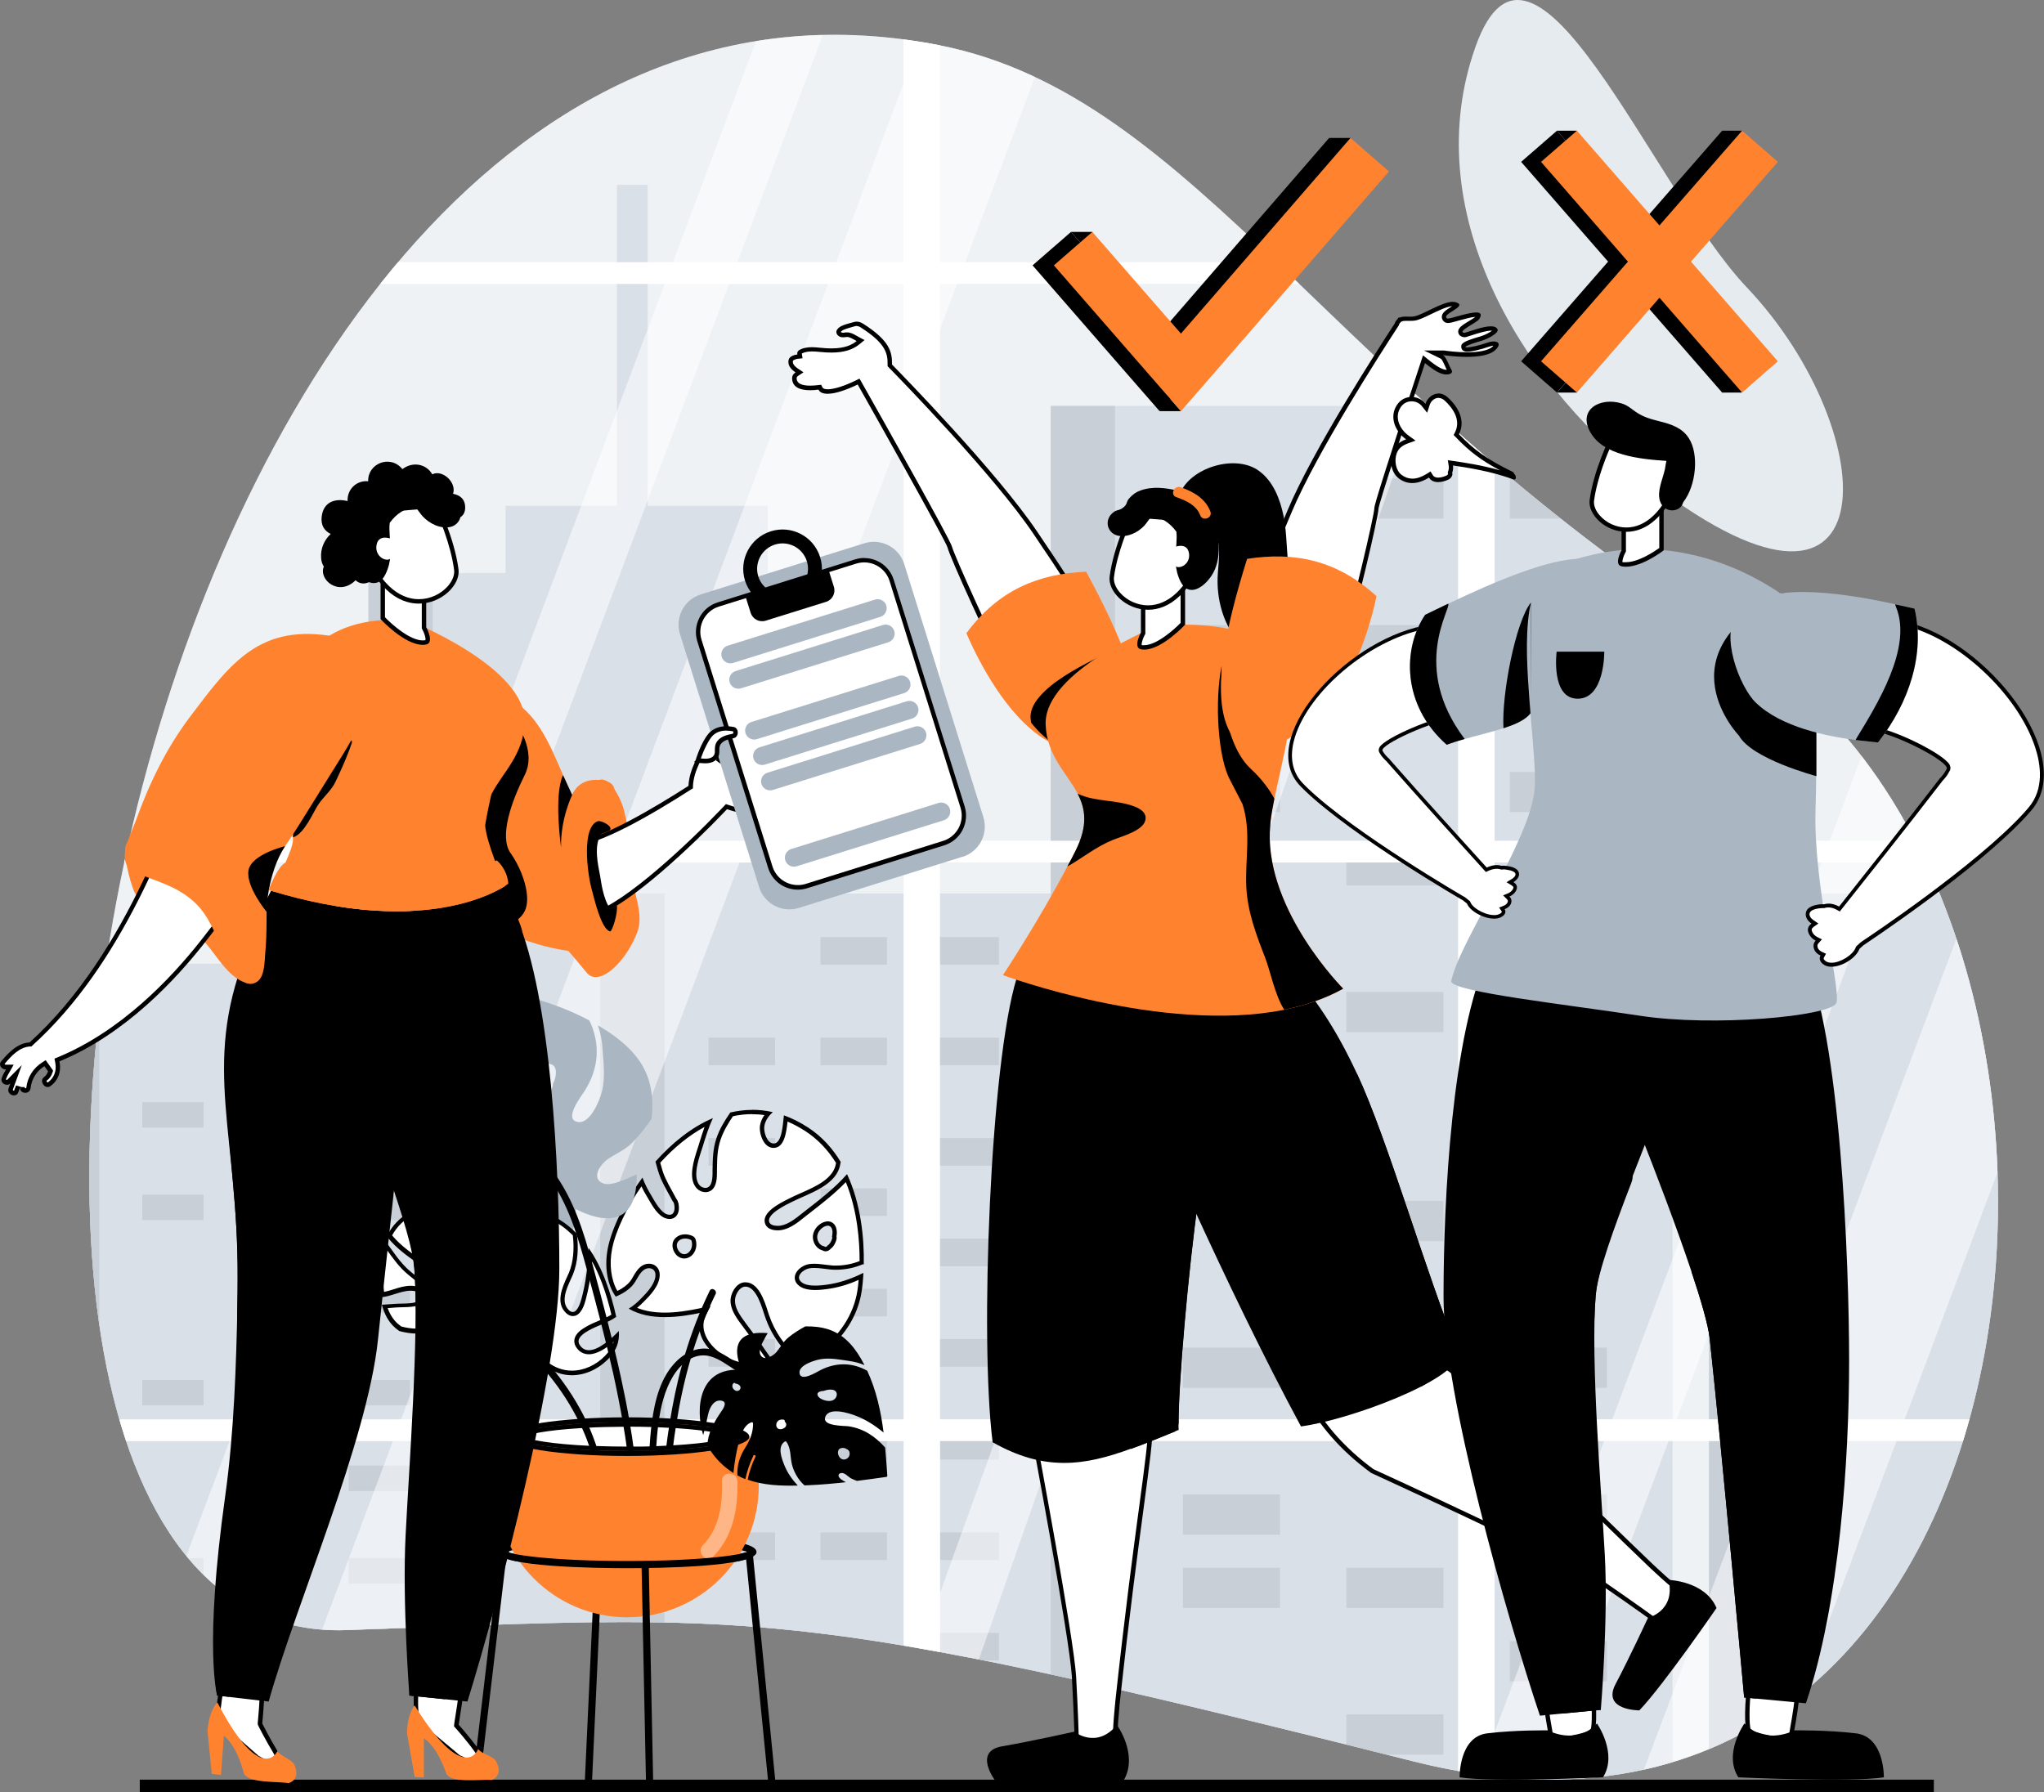<?xml version="1.0" encoding="UTF-8"?>
<svg id="Calque_2" data-name="Calque 2" xmlns="http://www.w3.org/2000/svg" xmlns:xlink="http://www.w3.org/1999/xlink" viewBox="0 0 236 206.94">
  <rect x="0" y="0" width="236" height="206.94" fill="#808080" stroke="none"/>
  <defs>
    <style>
      .cls-1, .cls-2, .cls-3, .cls-4, .cls-5, .cls-6, .cls-7, .cls-8, .cls-9, .cls-10, .cls-11, .cls-12, .cls-13, .cls-14, .cls-15 {
        stroke-width: 0px;
      }

      .cls-1, .cls-4, .cls-5, .cls-13, .cls-15 {
        fill: #fff;
      }

      .cls-1, .cls-9, .cls-14 {
        fill-rule: evenodd;
      }

      .cls-2 {
        fill: #1f0d52;
      }

      .cls-3, .cls-9 {
        fill: #000;
      }

      .cls-4 {
        opacity: .42;
      }

      .cls-5 {
        opacity: .35;
      }

      .cls-6 {
        fill: none;
      }

      .cls-7 {
        fill: #835f59;
      }

      .cls-8 {
        fill: #c6d0db;
      }

      .cls-10, .cls-14 {
        fill: #aab6c2;
      }

      .cls-16 {
        clip-path: url(#clippath);
      }

      .cls-11 {
        fill: #e6ebf0;
      }

      .cls-12 {
        fill: #ff822e;
      }

      .cls-15 {
        opacity: .5;
      }
    </style>
    <clipPath id="clippath">
      <path class="cls-6" d="M108.43,5.22c29.85,5.88,45.09,39.69,93.16,69.77,48.07,30.08,37.49,147.55-38.43,128.39-72.43-18.28-75.78-16.83-123.21-15.15C-19.42,190.35,13.97-13.39,108.43,5.22Z"/>
    </clipPath>
  </defs>
  <g id="Layer_1" data-name="Layer 1">
    <g>
      <g>
        <g>
          <path class="cls-11" d="M108.43,5.22c29.85,5.88,45.09,39.69,93.16,69.77,48.07,30.08,37.49,147.55-38.43,128.39-72.43-18.28-75.78-16.83-123.21-15.15C-19.42,190.35,13.97-13.39,108.43,5.22Z"/>
          <path class="cls-11" d="M189.39,54.78c-14.01-11.15-25.68-30.6-19.04-49.35,6.63-18.75,20.33,16.15,31.35,27.77,15.95,16.82,17.01,44.91-12.31,21.58Z"/>
        </g>
        <rect class="cls-3" x="16.14" y="205.5" width="207.14" height="1.44"/>
        <g class="cls-16">
          <g>
            <g>
              <g>
                <polygon class="cls-8" points="58.37 66.16 58.37 58.41 71.23 58.41 71.23 21.35 74.78 21.35 74.78 58.41 88.63 58.41 88.63 66.16 96.05 66.16 96.05 221.53 42.54 221.53 42.54 66.16 58.37 66.16"/>
                <rect class="cls-10" x="42.54" y="66.16" width="7.42" height="139.76"/>
              </g>
              <g>
                <rect class="cls-8" x="69.3" y="103.17" width="53.51" height="118.36"/>
                <rect class="cls-10" x="69.3" y="103.17" width="7.42" height="118.36"/>
                <rect class="cls-10" x="107.66" y="108.21" width="7.68" height="3.19"/>
                <rect class="cls-10" x="94.73" y="108.21" width="7.68" height="3.19"/>
                <rect class="cls-10" x="107.66" y="119.82" width="7.68" height="3.19"/>
                <rect class="cls-10" x="94.73" y="119.82" width="7.68" height="3.19"/>
                <rect class="cls-10" x="81.81" y="119.82" width="7.68" height="3.19"/>
                <rect class="cls-10" x="107.66" y="131.42" width="7.68" height="3.19"/>
                <rect class="cls-10" x="81.81" y="131.42" width="7.68" height="3.19"/>
                <rect class="cls-10" x="94.73" y="137.22" width="7.68" height="3.19"/>
                <rect class="cls-10" x="107.66" y="143.02" width="7.68" height="3.19"/>
                <rect class="cls-10" x="94.73" y="148.82" width="7.68" height="3.19"/>
                <rect class="cls-10" x="107.66" y="154.62" width="7.68" height="3.19"/>
                <rect class="cls-10" x="81.81" y="154.62" width="7.68" height="3.19"/>
                <rect class="cls-10" x="107.66" y="165.35" width="7.68" height="3.19"/>
                <rect class="cls-10" x="94.73" y="165.35" width="7.68" height="3.19"/>
                <rect class="cls-10" x="107.66" y="176.95" width="7.68" height="3.19"/>
                <rect class="cls-10" x="94.73" y="176.95" width="7.68" height="3.19"/>
                <rect class="cls-10" x="81.81" y="176.95" width="7.68" height="3.19"/>
                <rect class="cls-10" x="107.66" y="188.55" width="7.68" height="3.19"/>
                <rect class="cls-10" x="81.81" y="188.55" width="7.68" height="3.19"/>
                <rect class="cls-10" x="94.73" y="194.35" width="7.68" height="3.19"/>
                <rect class="cls-10" x="81.81" y="194.35" width="7.68" height="3.19"/>
                <rect class="cls-10" x="107.66" y="200.16" width="7.68" height="3.19"/>
                <rect class="cls-10" x="94.73" y="205.96" width="7.68" height="3.19"/>
              </g>
              <g>
                <rect class="cls-8" x="197.32" y="103.17" width="53.51" height="118.36"/>
                <rect class="cls-10" x="197.32" y="103.17" width="7.42" height="118.36"/>
              </g>
              <g>
                <rect class="cls-8" x="121.32" y="46.87" width="71.79" height="174.66"/>
                <rect class="cls-10" x="121.32" y="46.87" width="7.42" height="174.66"/>
                <rect class="cls-10" x="174.33" y="55.24" width="11.21" height="4.65"/>
                <rect class="cls-10" x="155.45" y="55.24" width="11.21" height="4.65"/>
                <rect class="cls-10" x="174.33" y="72.18" width="11.21" height="4.65"/>
                <rect class="cls-10" x="155.45" y="72.18" width="11.21" height="4.65"/>
                <rect class="cls-10" x="136.58" y="72.18" width="11.21" height="4.65"/>
                <rect class="cls-10" x="174.33" y="89.13" width="11.21" height="4.65"/>
                <rect class="cls-10" x="136.58" y="89.13" width="11.21" height="4.65"/>
                <rect class="cls-10" x="155.45" y="97.6" width="11.21" height="4.65"/>
                <rect class="cls-10" x="174.33" y="106.07" width="11.21" height="4.65"/>
                <rect class="cls-10" x="155.45" y="114.54" width="11.21" height="4.65"/>
                <rect class="cls-10" x="174.33" y="123.01" width="11.21" height="4.65"/>
                <rect class="cls-10" x="136.58" y="123.01" width="11.21" height="4.65"/>
                <rect class="cls-10" x="174.33" y="138.67" width="11.21" height="4.65"/>
                <rect class="cls-10" x="155.45" y="138.67" width="11.21" height="4.65"/>
                <rect class="cls-10" x="174.33" y="155.61" width="11.21" height="4.65"/>
                <rect class="cls-10" x="155.45" y="155.61" width="11.21" height="4.65"/>
                <rect class="cls-10" x="136.58" y="155.61" width="11.21" height="4.65"/>
                <rect class="cls-10" x="174.33" y="172.56" width="11.21" height="4.65"/>
                <rect class="cls-10" x="136.58" y="172.56" width="11.21" height="4.65"/>
                <rect class="cls-10" x="155.45" y="181.03" width="11.21" height="4.65"/>
                <rect class="cls-10" x="136.58" y="181.03" width="11.21" height="4.65"/>
                <rect class="cls-10" x="174.33" y="189.5" width="11.21" height="4.65"/>
                <rect class="cls-10" x="155.45" y="197.97" width="11.21" height="4.65"/>
                <rect class="cls-10" x="174.33" y="206.45" width="11.21" height="4.65"/>
                <rect class="cls-10" x="136.58" y="206.45" width="11.21" height="4.65"/>
              </g>
              <g>
                <rect class="cls-8" x="234.19" y="59.89" width="70.36" height="161.64"/>
                <rect class="cls-10" x="234.19" y="59.89" width="7.27" height="161.64"/>
              </g>
              <g>
                <rect class="cls-8" x="6.79" y="111.28" width="45.32" height="110.25"/>
                <rect class="cls-10" x="6.79" y="111.28" width="4.68" height="110.25"/>
                <rect class="cls-10" x="40.26" y="116.56" width="7.08" height="2.94"/>
                <rect class="cls-10" x="28.34" y="116.56" width="7.08" height="2.94"/>
                <rect class="cls-10" x="40.26" y="127.26" width="7.08" height="2.94"/>
                <rect class="cls-10" x="28.34" y="127.26" width="7.08" height="2.94"/>
                <rect class="cls-10" x="16.42" y="127.26" width="7.08" height="2.94"/>
                <rect class="cls-10" x="40.26" y="137.95" width="7.08" height="2.94"/>
                <rect class="cls-10" x="16.42" y="137.95" width="7.08" height="2.94"/>
                <rect class="cls-10" x="28.34" y="143.3" width="7.08" height="2.94"/>
                <rect class="cls-10" x="40.26" y="148.65" width="7.08" height="2.94"/>
                <rect class="cls-10" x="28.34" y="154" width="7.08" height="2.94"/>
                <rect class="cls-10" x="40.26" y="159.34" width="7.08" height="2.94"/>
                <rect class="cls-10" x="16.42" y="159.34" width="7.08" height="2.94"/>
                <rect class="cls-10" x="40.26" y="169.23" width="7.08" height="2.94"/>
                <rect class="cls-10" x="28.34" y="169.23" width="7.08" height="2.94"/>
                <rect class="cls-10" x="40.26" y="179.92" width="7.08" height="2.94"/>
                <rect class="cls-10" x="28.34" y="179.92" width="7.08" height="2.94"/>
                <rect class="cls-10" x="16.42" y="179.92" width="7.08" height="2.94"/>
                <rect class="cls-10" x="40.26" y="190.62" width="7.08" height="2.94"/>
                <rect class="cls-10" x="16.42" y="190.62" width="7.08" height="2.94"/>
                <rect class="cls-10" x="28.34" y="195.97" width="7.08" height="2.94"/>
                <rect class="cls-10" x="16.42" y="195.97" width="7.08" height="2.94"/>
                <rect class="cls-10" x="40.26" y="201.31" width="7.08" height="2.94"/>
                <rect class="cls-10" x="28.34" y="206.66" width="7.08" height="2.94"/>
              </g>
            </g>
            <g>
              <g>
                <rect class="cls-5" x="-21.61" y="-6.71" width="192.05" height="218.97"/>
                <polygon class="cls-15" points="44.51 208.31 29.61 208.31 109.51 -4.21 124.42 -4.21 44.51 208.31"/>
                <polygon class="cls-15" points="18.19 208.31 10.74 208.31 90.65 -4.21 98.1 -4.21 18.19 208.31"/>
                <polygon class="cls-15" points="107.18 208.31 99.73 208.31 168.24 18.61 168.24 33.89 107.18 208.31"/>
              </g>
              <g>
                <rect class="cls-5" x="171.46" y="-11.05" width="192.05" height="218.97"/>
                <polygon class="cls-15" points="203.22 208.31 188.31 208.31 268.22 -4.21 283.12 -4.21 203.22 208.31"/>
                <polygon class="cls-15" points="176.9 208.31 169.45 208.31 249.35 -4.21 256.8 -4.21 176.9 208.31"/>
              </g>
              <path class="cls-13" d="M371.52,32.78v-2.51h-6.9V-9.22H-23.71v5.01h4.18v1.77h123.85V30.28H-23.71v2.51H104.33v64.3H-23.71v2.51H104.33v64.3H-23.71v2.51H104.33v41.9H-19.48v1.45h-4.22v5.8h388.33v-.47h0v-48.68h6.9v-2.51h-6.9v-64.3h6.9v-2.51h-6.9V32.78h6.9ZM172.57,99.59h59.82v64.3h-59.82v-64.3ZM172.57,97.09V32.78h59.82v64.3h-59.82ZM172.57,30.28V-2.44h59.82V30.28h-59.82ZM172.57,166.4h59.82v41.9h-59.8v1.45h-.02v-43.35ZM236.59,208.31v-41.9h59.82v41.9h-59.82ZM236.59,163.9v-64.3h59.82v64.3h-59.82ZM236.59,97.09V32.78h59.82v64.3h-59.82ZM236.59,30.28V-2.44h59.82V30.28h-59.82ZM300.6-2.44h59.82V30.28h-59.82V-2.44ZM108.53-2.44h59.82V30.28h-59.82V-2.44ZM108.53,32.78h59.82v64.3h-59.82V32.78ZM108.53,99.59h59.82v64.3h-59.82v-64.3ZM108.53,166.4h59.82v43.35h-.02v-1.45h-59.79v-41.9ZM360.42,209.75h-.02v-1.45h-59.79v-41.9h59.82v43.35ZM360.42,163.9h-59.82v-64.3h59.82v64.3ZM360.42,97.09h-59.82V32.78h59.82v64.3Z"/>
            </g>
          </g>
        </g>
      </g>
      <g>
        <g>
          <polygon class="cls-3" points="68.33 206.23 67.5 206.21 68.68 180.66 69.51 180.68 68.33 206.23"/>
          <path class="cls-3" d="M72.41,181.08c-3.5,0-14.93-.14-14.93-1.89s11.43-1.89,14.93-1.89,14.93.14,14.93,1.89-11.43,1.89-14.93,1.89ZM58.5,179.2c1.22.48,6.21,1.06,13.9,1.06s12.69-.58,13.9-1.06c-1.22-.48-6.21-1.06-13.9-1.06s-12.69.58-13.9,1.06Z"/>
          <path class="cls-12" d="M58.3,165.89c-.7,1.75-1.09,3.66-1.09,5.66,0,8.39,6.81,15.2,15.2,15.2s15.2-6.81,15.2-15.2c0-2-.39-3.91-1.09-5.66h-28.21Z"/>
          <ellipse class="cls-3" cx="72.41" cy="165.89" rx="14.11" ry="2.23"/>
          <ellipse class="cls-7" cx="72.41" cy="165.89" rx="12.72" ry="1.65"/>
          <path class="cls-4" d="M85.13,171.02c-.03-1.14-1.81-1.14-1.77,0,.08,2.7-.27,5.4-2.22,7.43-.79.82.46,2.08,1.25,1.25,2.27-2.36,2.83-5.5,2.74-8.68Z"/>
          <path class="cls-3" d="M72.41,181.08c-3.5,0-14.93-.14-14.93-1.89h.83c0-.08-.03-.13-.05-.14.5.51,5.7,1.2,14.15,1.2s13.66-.7,14.15-1.2c-.01.01-.05.06-.05.14h.83c0,1.75-11.43,1.89-14.93,1.89Z"/>
          <polygon class="cls-3" points="55.34 206.21 54.52 206.15 57.68 179.41 58.5 179.47 55.34 206.21"/>
          <polygon class="cls-3" points="88.74 206.21 86.1 179.58 86.93 179.52 89.57 206.15 88.74 206.21"/>
          <rect class="cls-3" x="74.33" y="180.67" width=".83" height="25.54" transform="translate(-3.93 1.57) rotate(-1.17)"/>
          <g>
            <path class="cls-13" d="M72.41,167.29c-1.17,0-2.31-.02-3.39-.06l-.81-.03c-6.03-.28-8.17-1-8.27-1.31.1-.31,2.1-.94,7.03-1.24l.84-.04c1.27-.07,2.65-.11,4.1-.11h.8c.87,0,1.72.02,2.55.04l.77.03c.43.02.85.04,1.26.06.14,0,.66.03.79.04,4.77.32,6.7.93,6.8,1.24-.1.32-2.15.95-7.23,1.25-.25.01-.52.03-.79.04-.37.02-.74.04-1.12.05-.26.01-.51.02-.77.03-.57.02-1.16.02-1.76.02-.27,0-.53,0-.79,0h-.01Z"/>
            <path class="cls-3" d="M72.71,164.74c.79,0,1.62.01,2.54.04.13,0,.26,0,.39.02.13,0,.26.01.38.01.42.02.84.04,1.27.06.13,0,.26.01.38.02.14,0,.27.02.38.02,4.04.27,5.8.72,6.38.99-.61.28-2.47.75-6.81,1-.25.01-.5.03-.78.04-.36.02-.73.04-1.12.05-.24.01-.5.02-.75.03-.57.02-1.15.02-1.77.02-.26,0-.52,0-.79,0-1.1,0-2.24-.02-3.38-.06-.14,0-.27,0-.41-.01-.13,0-.27-.01-.39-.01-4.64-.21-7.1-.71-7.85-1.05.6-.27,2.41-.74,6.61-1h.08s.77-.05.77-.05c1.26-.07,2.64-.1,4.08-.11h.8ZM72.71,164.24h-.8c-1.44,0-2.82.05-4.11.11-.29.01-.57.03-.85.04-4.3.26-7.26.84-7.26,1.5,0,.72,3.56,1.33,8.51,1.56.26,0,.54.02.81.03,1.08.04,2.22.06,3.4.06h0c.26,0,.53,0,.79,0,.6,0,1.19,0,1.77-.02.26,0,.52-.02.77-.03.39,0,.76-.02,1.13-.05.27,0,.54-.02.79-.04,4.4-.26,7.46-.83,7.46-1.5s-2.86-1.21-7.04-1.49c-.26,0-.52-.03-.79-.04-.42-.02-.84-.05-1.27-.06-.26,0-.51-.02-.77-.03-.82-.02-1.68-.04-2.55-.04h0Z"/>
          </g>
          <g>
            <path class="cls-13" d="M88.36,157.94c-1.16,0-2.29-.17-3.36-.5-1.68-.52-3.19-1.78-3.76-3.13-.38-.9-.34-1.8.1-2.66l.25-.47-.52.12c-1.67.37-3.08.55-4.31.55h0c-1.44,0-2.68-.25-3.68-.75.44-.31.83-.69,1.15-1.01.6-.61,1.72-1.74,1.7-2.87,0-.6-.42-1.02-.99-1.02-.3,0-.6.11-.84.32-.34.29-.55.66-.76,1.02-.12.21-.24.42-.38.6-.39.5-1.01.95-1.77,1.28-.86-1.34-1.14-3.27-.76-5.23.43-2.17,1.83-5.08,3.69-7.68.21.5.49,1.05.84,1.63l.17.29c.43.75,1.03,1.77,1.78,2.03.15.05.28.08.41.08.24,0,.45-.09.59-.27.21-.26.28-.7.19-1.17,0-.02-.01-.09-.04-.16,0-.02-.02-.08-.04-.14-.03-.08-.07-.14-.13-.19-.15-.3-.32-.59-.48-.88-.3-.53-.6-1.08-.85-1.64-.27-.61-.43-1.22-.61-1.87,1.83-2.04,3.84-3.61,5.87-4.59-.34.81-.6,1.67-.84,2.45l-.21.65c-.39,1.2-1.04,3.21-.23,4.25.21.28.57.45.91.45.16,0,.31-.04.44-.11.63-.36.64-1.41.64-2.04v-.33c.03-1.21.04-2.26.44-3.42.36-1.06.96-2.03,1.51-2.84.79-.18,1.59-.27,2.38-.27.62,0,1.25.06,1.87.17-.4.45-.64.93-.73,1.43-.08.49.11,1.35.51,1.85.22.27.48.42.77.44h0c1.12,0,1.31-1.8,1.43-2.99,0-.05.01-.11.02-.16.83.32,1.65.75,2.45,1.27,1.44.94,2.66,2.22,3.63,3.8,0,.01,0,.03,0,.04-.25,1.97-2.37,2.91-4.24,3.73-.44.19-.86.38-1.24.57l-.14.07c-1.46.73-2.9,1.6-2.6,2.54.13.4.57.63,1.21.63.17,0,.32-.02.44-.04.93-.17,1.74-.82,2.46-1.39l.61-.47c1.6-1.24,3.12-2.42,4.46-3.87,1.56,3.56,1.78,7.52,1.76,9.74,0,0-.02,0-.03.01-.89.38-1.93.59-2.94.59-.21,0-.43,0-.63-.03-.21-.02-.41-.05-.62-.07-.41-.05-.83-.11-1.25-.11-.19,0-.39.01-.58.04-.54.08-1.23.53-1.4,1.07-.1.34,0,.67.31.94.37.33.95.49,1.79.49.48,0,.94-.05,1.25-.09,1.35-.18,2.64-.57,4.03-1.22-.05.79-.13,1.36-.19,1.73-.44,2.78-2.12,5.38-4.52,6.97-.73.48-1.55.88-2.42,1.19-1.89-1.66-3.05-3.33-3.75-5.38l-.11-.34c-.36-1.13-1.04-3.24-2.36-3.24-.84.05-1.3.91-1.42,1.47-.21.94.32,1.85.86,2.62.32.45.65.88.98,1.32.4.53.81,1.07,1.19,1.62.62.91,1.22,1.74,1.82,2.54-.38.04-.76.05-1.14.05ZM79.11,142.78c-.35,0-.65.1-.88.3-.51.43-.39,1.14,0,1.61.2.25.49.39.78.39.25,0,.48-.09.67-.27.41-.37.57-.98.41-1.57-.04-.15-.15-.26-.3-.31-.21-.09-.45-.14-.68-.14ZM95.04,144.13c.08.07.19.1.29.1.12,0,.22-.04.31-.13.04-.04.08-.09.12-.13.35-.2.52-.72.57-.94.02-.09.02-.18,0-.27.03-.16.05-.32.05-.46,0-.33-.1-.63-.28-.81-.14-.14-.31-.21-.51-.21-.05,0-.1,0-.15.01-.65.11-1.25.75-1.32,1.4-.06.55.25,1.24.86,1.42h.07Z"/>
            <path class="cls-3" d="M86.85,128.66h0c.47,0,.94.03,1.41.1-.27.38-.44.79-.51,1.21-.09.54.1,1.48.56,2.05.26.33.59.51.95.53h.05s.01,0,.01,0c1.24,0,1.47-1.77,1.61-3.04.71.3,1.41.68,2.1,1.13,1.38.91,2.56,2.13,3.5,3.65-.26,1.8-2.3,2.7-4.09,3.49-.45.2-.87.38-1.25.58l-.14.07c-1.02.51-3.13,1.57-2.72,2.84.16.51.69.8,1.45.8.16,0,.34-.01.48-.04.99-.18,1.83-.85,2.57-1.44l.29-.23.31-.24c1.44-1.12,2.93-2.27,4.23-3.62,1.37,3.34,1.6,6.97,1.59,9.12-.83.33-1.79.52-2.72.52-.21,0-.41,0-.61-.03-.2-.02-.41-.04-.62-.07-.41-.05-.84-.11-1.27-.11-.22,0-.42.01-.62.04-.62.09-1.4.59-1.6,1.25-.13.43,0,.87.38,1.19.41.37,1.05.55,1.95.55.49,0,.97-.06,1.28-.1,1.25-.16,2.45-.5,3.72-1.07-.05.57-.1,1-.15,1.28-.43,2.71-2.07,5.25-4.41,6.8-.68.45-1.42.82-2.23,1.12-1.79-1.6-2.9-3.2-3.57-5.17-.03-.1-.07-.21-.11-.34-.41-1.28-1.09-3.41-2.6-3.41-.03,0-.07,0-.1,0-.9.06-1.43,1.03-1.57,1.66-.23,1.04.33,2,.9,2.81.32.45.65.89.98,1.33.4.52.8,1.06,1.18,1.61.53.78,1.04,1.5,1.55,2.18-.22.01-.44.02-.66.02-1.14,0-2.24-.16-3.29-.49-1.61-.5-3.06-1.7-3.6-2.99-.35-.83-.32-1.66.1-2.45l.49-.95-1.04.23c-1.65.36-3.04.54-4.25.54s-2.3-.18-3.2-.55c.32-.26.6-.54.84-.78.63-.63,1.79-1.81,1.77-3.05,0-.74-.53-1.27-1.24-1.27-.36,0-.71.14-1,.38-.37.32-.61.73-.81,1.08-.12.21-.23.41-.36.57-.32.42-.85.81-1.48,1.12-.73-1.28-.96-3.06-.61-4.86.4-2.04,1.68-4.75,3.39-7.22.19.4.41.82.68,1.25.05.09.11.18.17.29.45.78,1.07,1.85,1.92,2.14.17.06.34.09.49.09.31,0,.59-.13.78-.36.36-.44.3-1.06.25-1.34,0-.07-.02-.14-.05-.2-.02-.06-.03-.11-.05-.17-.04-.1-.09-.18-.16-.26-.15-.29-.31-.57-.46-.85-.31-.55-.59-1.07-.84-1.62-.24-.54-.4-1.09-.56-1.7,1.61-1.77,3.35-3.18,5.12-4.13-.23.63-.43,1.27-.61,1.86l-.08.27c-.03.11-.07.23-.12.37-.43,1.33-1.09,3.34-.19,4.48.26.34.69.55,1.11.55.2,0,.39-.05.56-.14.76-.43.76-1.57.76-2.25v-.19s0-.14,0-.14c.02-1.19.04-2.22.42-3.35.34-1,.9-1.92,1.43-2.7.74-.16,1.49-.24,2.23-.24h0ZM94.94,144.37c.12.08.25.12.39.12.18,0,.35-.07.49-.2.03-.03.06-.06.09-.09.41-.3.6-.8.67-1.09.03-.12.03-.23,0-.35.03-.16.04-.31.04-.45,0-.4-.12-.76-.35-.99-.18-.19-.42-.29-.69-.29h0c-.06,0-.13,0-.2.02-.76.13-1.44.86-1.52,1.62-.07.65.3,1.46,1.03,1.69.01,0,.03,0,.04.01h0ZM79.01,145.32c.3,0,.6-.12.84-.33.48-.43.67-1.15.48-1.82-.05-.2-.18-.36-.36-.44h-.01s-.07-.04-.07-.04c-.24-.1-.52-.16-.78-.16-.41,0-.77.12-1.04.36-.63.53-.49,1.4-.04,1.95.25.3.61.48.98.48h0ZM86.85,128.16c-.86,0-1.7.11-2.53.3-.64.93-1.24,1.9-1.6,2.98-.42,1.25-.42,2.36-.45,3.64,0,.52.06,1.69-.51,2.01-.1.06-.21.08-.32.08-.27,0-.55-.15-.71-.36-.82-1.05.06-3.33.4-4.4.32-1.04.68-2.24,1.19-3.3-2.51,1.06-4.76,2.91-6.64,5.02.18.68.36,1.37.65,2.03.39.89.91,1.72,1.36,2.59.04.02.07.06.09.11.02.05.03.11.05.16,0,0,0,0,0,0,.02.03.02.07.02.1.1.52,0,1.15-.53,1.15-.1,0-.2-.02-.33-.06-.77-.27-1.42-1.55-1.82-2.22-.31-.51-.72-1.25-.99-2.01-2.14,2.89-3.57,5.98-4,8.15-.37,1.88-.19,4.03.91,5.59.8-.32,1.58-.82,2.06-1.44.39-.51.61-1.16,1.11-1.58.21-.18.45-.26.68-.26.39,0,.74.26.74.78.01.99-.99,2.04-1.63,2.69-.39.4-.9.88-1.46,1.2,1.22.72,2.68.98,4.17.98s3-.25,4.36-.55c-1.41,2.72,1.26,5.36,3.8,6.15,1.1.34,2.27.51,3.44.51.54,0,1.07-.04,1.6-.11-.73-.94-1.42-1.9-2.08-2.88-.69-1.01-1.46-1.95-2.16-2.95-.48-.68-1.01-1.55-.82-2.42.11-.51.52-1.23,1.11-1.27.02,0,.04,0,.07,0,1.28,0,1.92,2.5,2.23,3.41.79,2.33,2.14,4.03,3.93,5.58.92-.31,1.81-.73,2.62-1.27,2.43-1.61,4.17-4.25,4.62-7.14.09-.56.17-1.31.21-2.17-1.37.68-2.78,1.18-4.34,1.38-.33.04-.77.09-1.22.09-.62,0-1.25-.09-1.62-.42-.75-.67.29-1.48.96-1.58.18-.03.36-.04.54-.04.62,0,1.24.12,1.85.18.22.02.44.03.66.03,1.03,0,2.11-.21,3.04-.61.03-.01.06-.02.09-.02s.06,0,.08.02c.06-2.96-.31-6.95-1.93-10.43-1.47,1.67-3.22,2.99-4.99,4.37-.77.6-1.66,1.39-2.64,1.57-.11.02-.24.03-.39.03-.39,0-.86-.1-.97-.45-.3-.93,2-2,2.61-2.31,1.97-1,5.29-1.9,5.62-4.5,0-.04.02-.07.04-.1-.93-1.55-2.15-2.93-3.77-3.99-.94-.62-1.88-1.08-2.8-1.41-.12.92-.19,3.25-1.18,3.25-.01,0-.02,0-.04,0-.78-.05-1.14-1.41-1.04-2,.1-.64.49-1.18.98-1.62-.8-.18-1.6-.27-2.38-.27h0ZM95.33,143.99c-.07,0-.13-.04-.18-.09-.04,0-.07,0-.11-.02-.47-.14-.73-.69-.68-1.16.06-.54.58-1.09,1.11-1.18.04,0,.08-.01.11-.01.39,0,.55.41.54.77,0,.16-.02.33-.06.5.03.04.05.1.03.17-.08.31-.25.67-.52.84-.03.04-.07.08-.1.11-.04.04-.09.06-.14.06h0ZM79.01,144.82c-.22,0-.43-.1-.59-.3-.29-.36-.42-.92-.03-1.26.2-.17.45-.24.72-.24.21,0,.41.04.59.12,0,0,.01,0,.02.01.06.02.11.06.13.14.13.46.03.99-.33,1.32-.15.14-.33.21-.51.21h0Z"/>
          </g>
          <path class="cls-10" d="M51.01,136.52c-1.38.52-2.81.87-4.28,1.05,0,.03.02.06.03.08.15.46.35.91.55,1.35,1.79.22,3.51-.15,5.17-1.02,1.39-.72,2.88-1.14,4.46-1.03.17.01.25.17.18.32-.63,1.37-2.7,1.71-4,1.94-1.8.31-3.62.44-5.45.49.97,1.75,2.34,3.28,3.98,4.44.22.15.44.3.67.43,2.14.11,4.29-.83,6.13-1.84.53-.3,1.99-1.2,2.17-.08.21,1.3-1.21,1.94-2.23,2.14-.94.19-1.9.24-2.84.4-.48.08-.95.17-1.43.26,4.73,1.76,12.41,1.69,12.36-5.84,0-.04,7.16,4.22,7.03-4.01-.31.15-.63.3-.96.43-.8.33-2.37,1.08-3.2.47-1.04-.75.16-2.22.86-2.68.98-.65,1.97-1.04,2.82-1.9.83-.84,1.55-1.78,2.21-2.75.15-1.38.11-2.77-.24-4.12-.79-3.04-3.25-5.03-5.84-6.58-.04-.02-.08-.04-.12-.07.3.88.47,1.78.53,2.73.11,1.59.32,3.22-.04,4.79-.24,1.06-1.37,3.89-2.81,3.64-1.72-.3.41-2.99.77-3.57,1.68-2.64,1.85-5.44.56-8.15-3.43-1.83-7.18-2.91-11-3.66,1.14,1.55,2.1,3.2,2.68,5.07.37,1.18,1.26,4.72-.63,5.23-1.8.48-1.33-3.46-1.39-4.21-.21-2.64-1.52-4.77-3.36-6.57-1.69-.28-3.37-.51-5.05-.74-.11-.02-.23.03-.26.15-.39,1.68-.77,3.37-1.14,5.06.1.32.21.64.34.95.21.52.73.95.87,1.49.09.35-.08.89-.53.81-.49-.08-.83-.87-1.01-1.24-.02-.04-.04-.08-.06-.12-.43,2.13-.8,4.26-1.07,6.42-.03.24-.06.48-.09.72.91,1.17,2.33,2.06,3.67,2.47,1.34.42,2.85.33,3.99,1.26.09.08.07.22,0,.3-1.05,1.22-3.06.3-4.23-.25-1.4-.65-2.53-1.56-3.56-2.61-.31,2.91-.44,5.96.37,8.75,1.47-.17,2.9-.52,4.29-1.04.26-.1.37.32.11.41ZM53.23,121.82c-.4.14-.88-.02-1.2-.28-.83-.68-.14-1.86.86-1.71.42.06.67.34.73.68.05.02.09.07.1.14.07.46,0,1-.49,1.17ZM62.72,139.91c.21-.34.68-.41.96-.12.18.19.29.49.29.77.11.07.17.21.04.32-.32.25-.72.2-1.03-.05-.26-.21-.45-.59-.25-.91ZM62.7,123.01c.62-.36,1.37-.16,1.47.59.06.48-.07,1.06-.33,1.55,0,.03,0,.06,0,.09-.07.45-.31,1.19-.91.9-.5-.25-.74-.98-.82-1.49-.1-.61.01-1.32.59-1.65ZM56.67,131.39c.34-.32.81-.24,1.09.1.12-.05.31,0,.33.18.06.47-.12.95-.58,1.15-.34.15-.79.11-1.05-.18-.32-.37-.11-.96.21-1.26Z"/>
          <path class="cls-3" d="M86.96,168.15c-.41.85-.71,1.74-.9,2.65-.02,0-.04-.01-.05-.02-.3-.12-.59-.26-.87-.42-.06-1.14.27-2.21.92-3.22.54-.84.9-1.76.89-2.77,0-.11-.1-.17-.2-.13-.93.33-1.27,1.62-1.48,2.43-.29,1.12-.47,2.27-.59,3.42-1.12-.7-2.06-1.64-2.75-2.74-.09-.15-.17-.3-.25-.45.03-1.36.75-2.67,1.51-3.78.22-.32.89-1.2.16-1.37-.85-.2-1.34.67-1.52,1.3-.17.58-.25,1.19-.4,1.77-.08.3-.16.59-.24.89-.94-3.08-.52-7.93,4.46-7.52.02,0-2.45-4.74,2.99-4.25-.12.19-.23.38-.33.58-.26.49-.83,1.44-.47,2,.45.69,1.48,0,1.82-.41.48-.59.78-1.19,1.39-1.69.6-.49,1.25-.89,1.93-1.26.92-.02,1.84.07,2.72.36,1.97.66,3.18,2.31,4.07,4.03.01.03.02.05.04.08-.56-.24-1.15-.39-1.78-.48-1.05-.15-2.11-.37-3.17-.22-.71.1-2.64.67-2.55,1.6.11,1.1,2-.11,2.4-.31,1.83-.93,3.7-.9,5.42.06,1.05,2.26,1.58,4.69,1.89,7.14-.97-.8-2.02-1.49-3.23-1.95-.76-.29-3.07-1.04-3.5.14-.41,1.11,2.22,1.01,2.72,1.09,1.74.27,3.08,1.2,4.19,2.45.1,1.08.18,2.16.25,3.23,0,.07-.03.15-.11.16-1.13.16-2.27.32-3.4.46-.21-.08-.41-.16-.62-.26-.33-.16-.6-.51-.94-.62-.23-.08-.59,0-.56.29.03.31.53.57.77.7.02.01.05.03.08.04-1.43.16-2.86.29-4.3.35-.16,0-.32.01-.48.02-.73-.63-1.25-1.58-1.46-2.45-.21-.87-.08-1.82-.64-2.59-.05-.06-.14-.05-.2-.01-.86.6-.34,1.92-.04,2.69.37.92.91,1.68,1.56,2.38-1.94.05-3.97-.03-5.78-.68.18-.92.49-1.81.9-2.66.08-.16-.19-.25-.27-.09ZM96.8,167.49c-.11.25-.03.56.13.77.41.56,1.23.18,1.17-.46-.02-.27-.19-.44-.42-.5-.01-.03-.04-.06-.09-.07-.3-.07-.66-.06-.8.25ZM85.27,160.58c.24-.11.31-.41.13-.6-.12-.12-.31-.21-.5-.22-.04-.07-.13-.12-.21-.04-.18.19-.17.45-.02.65.13.18.37.31.59.21ZM96.47,161.44c.27-.37.18-.86-.32-.96-.32-.06-.71,0-1.04.13-.02,0-.04,0-.06,0-.3.02-.8.14-.64.53.14.33.62.52.94.59.4.09.87.06,1.12-.29ZM90.62,164.84c.23-.2.2-.5-.02-.69.04-.07,0-.19-.11-.22-.31-.06-.64.03-.79.31-.11.21-.11.5.07.67.23.22.63.12.84-.07Z"/>
          <g>
            <path class="cls-13" d="M59.55,161.43c-.15,0-.31-.01-.46-.03-.46-.07-.9-.24-1.34-.52.15,0,.29,0,.44,0,.12,0,.25,0,.37,0,.7-.03,2.01-.08,2.35-1.06.11-.32.09-.58-.05-.78-.13-.19-.36-.28-.65-.28-.18,0-.38.04-.57.11-.2.08-.37.16-.54.24-.35.17-.66.32-1.09.33h0c-.8,0-1.53-.25-2.16-.5-.83-.99-1.68-1.92-2.94-2.57-.18-.09-.37-.19-.58-.28.79-.14,1.66-.44,1.93-1.17.19-.53.06-.88-.09-1.09-.45-.64-1.57-.71-2.04-.71-.23,0-.43.02-.58.04-.39.06-.77.15-1.16.24-.61.14-1.18.27-1.78.31-.15,0-.3.01-.45.01-.64,0-1.29-.09-1.99-.28-.08-.08-.24-.2-.4-.34-.6-.52-1.06-1.27-1.36-2.23.4-.02.8-.05,1.21-.08.23-.02.48-.02.74-.03.93-.02,1.98-.04,2.7-.64.11-.09.18-.24.18-.38,0-.14-.06-.26-.16-.35-.49-.42-1.04-.62-1.67-.62s-1.26.2-1.87.39c-.47.15-.96.3-1.42.35-.15-1.03-.16-2.22-.05-3.54.07-.8.22-1.55.46-2.24.09.13.19.26.28.39.73,1.04,1.49,2.11,2.5,2.93l.17.15c.5.42,1.35,1.13,2.04,1.13.19,0,.37-.05.51-.16.27-.2.32-.43.32-.59-.01-.56-.72-1.09-1.24-1.44-1.55-1.03-3-1.99-4.15-3.41.62-1.18,1.51-2.07,2.66-2.62.76-.37,1.61-.66,2.55-.89-.13,1.46.08,3.83,1.72,4.27.12.03.24.05.36.05.97,0,1.64-1.1,1.71-2.17.06-.9-.35-1.83-1.13-2.57.63-.05,1.28-.08,1.95-.08s1.38.03,2.08.08c.22.02.45.04.67.06.73,1.41,1.54,3,1.69,4.6.02.2,0,.42-.02.64-.04.47-.08,1,.17,1.44.27.47.63.54.82.54.6,0,1.13-.63,1.24-1.19.25-1.32-.29-2.9-.73-4.17l-.12-.36c-.12-.35-.24-.71-.38-1.07,1.89.43,3.46,1.11,4.8,2.05.48.34.95.74,1.4,1.19.21,1.77.07,3.25-.45,4.51-.06.16-.14.33-.23.52-.51,1.12-1.29,2.82-.17,3.88.2.19.4.28.61.28.51,0,.93-.57,1.24-1.68.41-1.48.68-3.19.8-5.19.58.94,1.1,2,1.53,3.15.47,1.24.86,2.56,1.16,3.92-.5.33-1.05.56-1.62.81-.47.2-.96.41-1.43.68-.5.29-1.1.69-1.24,1.23-.06.26-.02.52.14.77.3.48.74.73,1.27.73,1.11,0,2.43-1.09,3.21-1.86-.05.91-.42,1.69-1.14,2.44-1.11,1.16-2.59,1.82-4.04,1.82-1.05,0-2.05-.35-2.91-1.01l-.42-.33.02.54c.04,1.06-.32,2.06-.99,2.76-.58.61-1.36.94-2.19.94ZM58.16,154.78c-.44,0-.87.26-1.1.65-.21.38-.2.81.03,1.19.22.36.61.6,1.01.6.26,0,.5-.11.68-.3.3-.33.39-.82.24-1.33.03-.07.04-.14.04-.21,0-.13-.06-.25-.16-.33-.21-.18-.47-.28-.74-.28ZM61.86,148.52c-.23,0-.45.11-.64.31-.39.41-.57,1.11-.45,1.75.1.56.56,1.38,1.24,1.38.63-.02.92-.65.98-1.18.05-.43,0-.86-.18-1.24,0-.04-.01-.09-.03-.13-.11-.31-.3-.74-.72-.86-.07-.02-.13-.03-.2-.03ZM55.47,144.42c-.36,0-.67.21-.84.57-.3.61-.08,1.41.49,1.82.19.13.4.2.61.2.38,0,.72-.22.91-.58.29-.56.12-1.28-.39-1.73-.06-.05-.12-.08-.2-.1-.19-.12-.39-.18-.58-.18Z"/>
            <path class="cls-3" d="M54.77,138.97h0c.67,0,1.36.03,2.06.08.18.01.35.03.53.05.7,1.36,1.46,2.88,1.6,4.38.02.17,0,.38-.02.6-.04.5-.08,1.08.2,1.58.33.58.79.67,1.03.67.73,0,1.36-.72,1.49-1.39.27-1.39-.29-3-.74-4.3l-.08-.22-.05-.14c-.07-.21-.14-.42-.22-.64,1.66.43,3.06,1.05,4.26,1.9.45.31.88.69,1.31,1.1.19,1.67.04,3.12-.44,4.3-.06.15-.14.32-.23.51-.54,1.19-1.36,2.99-.11,4.17.25.23.51.35.78.35.97,0,1.36-1.41,1.48-1.87.36-1.3.61-2.76.75-4.43.41.75.78,1.55,1.11,2.42.44,1.17.82,2.42,1.11,3.72-.45.27-.93.48-1.44.69-.48.2-.97.41-1.46.69-.55.31-1.19.75-1.35,1.39-.08.33-.02.66.17.96.35.55.86.84,1.48.84.96,0,2.02-.71,2.86-1.44-.16.56-.47,1.08-.96,1.59-1.07,1.11-2.47,1.74-3.86,1.74-.99,0-1.94-.33-2.76-.96l-.85-.66.04,1.07c.04.99-.3,1.93-.92,2.58-.53.56-1.25.86-2.01.86-.14,0-.29-.01-.43-.03-.07-.01-.14-.02-.21-.04.76-.05,1.9-.23,2.23-1.22.17-.5.05-.82-.08-1-.18-.25-.48-.39-.85-.39-.21,0-.45.05-.66.13-.2.08-.39.17-.56.25-.34.16-.61.3-.98.3h-.06c-.67,0-1.35-.22-1.95-.46-.82-.98-1.68-1.9-2.93-2.56.62-.2,1.2-.54,1.43-1.17.23-.63.06-1.06-.12-1.32-.52-.74-1.74-.82-2.24-.82-.23,0-.45.02-.62.04-.4.07-.79.15-1.17.24-.6.13-1.16.26-1.74.3-.14,0-.29.01-.43.01-.59,0-1.19-.08-1.83-.25-.13-.1-.26-.2-.39-.31-.5-.44-.9-1.04-1.18-1.81.3-.02.59-.04.89-.07.23-.02.47-.02.73-.03.97-.02,2.07-.04,2.85-.7.17-.14.27-.35.27-.57,0-.21-.09-.41-.25-.54-.54-.45-1.14-.67-1.83-.67s-1.32.2-1.95.4c-.39.12-.77.24-1.13.31-.11-.95-.12-2.04-.02-3.23.05-.6.15-1.16.3-1.7.74,1.04,1.5,2.12,2.54,2.96l.17.14c.72.6,1.48,1.19,2.2,1.19.25,0,.47-.07.66-.21.28-.21.43-.49.42-.8-.02-.67-.73-1.23-1.38-1.67-1.46-.97-2.85-1.89-3.96-3.21.59-1.06,1.42-1.86,2.47-2.37.65-.31,1.38-.58,2.17-.79-.1,1.86.43,3.78,1.93,4.19.14.04.29.06.43.06,1.12,0,1.88-1.22,1.96-2.4.06-.82-.24-1.66-.84-2.37.46-.03.93-.04,1.41-.04h0ZM55.73,147.26c.47,0,.9-.27,1.13-.72.34-.66.15-1.51-.45-2.04-.08-.07-.16-.11-.26-.14-.22-.13-.45-.2-.68-.2-.46,0-.85.26-1.07.71-.36.73-.11,1.65.57,2.14.23.16.49.25.76.25h0ZM62,152.21h.04c.62-.02,1.09-.57,1.19-1.4.06-.46,0-.92-.19-1.33,0-.05-.02-.1-.03-.15-.07-.21-.29-.85-.88-1.02-.09-.03-.18-.04-.27-.04-.3,0-.59.14-.82.38-.44.46-.65,1.25-.52,1.97.12.66.66,1.59,1.48,1.59h0ZM58.1,157.47c.33,0,.64-.14.87-.38.34-.38.46-.93.32-1.48.02-.07.03-.15.03-.23,0-.2-.09-.38-.25-.51-.26-.22-.57-.34-.9-.34-.53,0-1.05.31-1.31.78-.26.46-.25.98.03,1.44.26.44.74.72,1.22.72h0ZM54.77,138.47c-.85,0-1.71.04-2.57.14.86.63,1.58,1.63,1.5,2.74-.06.87-.6,1.94-1.46,1.94-.09,0-.19-.01-.3-.04-1.47-.39-1.72-2.76-1.49-4.35-1.03.22-2.03.54-2.95.99-1.3.63-2.24,1.64-2.84,2.88,1.2,1.53,2.74,2.54,4.31,3.59.38.25,1.63,1.1.91,1.63-.11.08-.23.11-.36.11-.68,0-1.64-.89-2.06-1.22-1.24-1-2.07-2.37-3.01-3.65-.34.84-.55,1.76-.64,2.74-.1,1.14-.13,2.52.09,3.83,1.17-.05,2.36-.76,3.51-.76.52,0,1.02.14,1.51.56.12.1.08.27-.02.35-.85.7-2.28.53-3.3.61-.5.04-1.01.07-1.51.1.28,1.04.75,1.98,1.52,2.65.16.14.33.27.5.39.67.18,1.35.29,2.05.29.15,0,.31,0,.46-.02,1.02-.07,1.97-.39,2.96-.55.14-.02.33-.04.54-.04.93,0,2.32.28,1.89,1.47-.31.87-1.72,1.04-2.67,1.12.49.19.98.39,1.44.63,1.22.63,2.05,1.54,2.9,2.56.73.29,1.49.54,2.25.54h.07c.7-.01,1.1-.35,1.71-.59.15-.06.33-.09.48-.09.36,0,.65.19.46.73-.27.81-1.44.87-2.12.89-.12,0-.24,0-.36,0-.41,0-.82-.02-1.23-.07.6.55,1.28.96,2.1,1.08.17.02.34.04.5.04,2.03,0,3.52-1.8,3.43-3.96.95.74,2.01,1.07,3.06,1.07,1.54,0,3.07-.71,4.22-1.9.89-.92,1.31-1.94,1.2-3.21-.92.98-2.36,2.22-3.46,2.22-.42,0-.78-.18-1.06-.61-.48-.76.51-1.37,1.01-1.65,1.07-.61,2.23-.89,3.21-1.59-.3-1.4-.71-2.79-1.21-4.12-.51-1.36-1.16-2.67-1.98-3.84-.08,1.99-.31,4.02-.83,5.9-.13.48-.46,1.5-1,1.5-.13,0-.28-.06-.44-.21-1.17-1.1.03-3.07.46-4.12.59-1.46.66-3.1.45-4.72-.46-.47-.95-.9-1.49-1.28-1.61-1.14-3.46-1.8-5.34-2.19.21.55.4,1.11.58,1.63.43,1.25,1.05,2.93.8,4.26-.09.49-.55.99-1,.99-.22,0-.43-.12-.6-.41-.32-.57-.06-1.38-.12-1.98-.15-1.64-.99-3.28-1.73-4.72-.02-.03-.02-.06-.03-.09-.28-.03-.56-.06-.84-.08-.68-.05-1.39-.08-2.1-.08h0ZM55.73,146.76c-.16,0-.32-.05-.47-.16-.47-.33-.67-.99-.41-1.51.14-.29.37-.42.62-.42.16,0,.33.06.49.17.04,0,.08.01.13.05.4.35.59.94.33,1.43-.15.29-.41.45-.69.45h0ZM62,151.71c-.51,0-.91-.71-.99-1.17-.09-.53.04-1.16.39-1.54.12-.13.28-.23.46-.23.04,0,.09,0,.13.02.3.09.45.42.55.7.01.04.02.07.01.1.17.35.23.76.18,1.15-.05.41-.27.95-.71.96h-.02ZM58.1,156.97c-.3,0-.62-.19-.79-.48-.43-.72.19-1.47.86-1.47.2,0,.4.07.57.22.11.1.09.24,0,.32.15.41.14.88-.15,1.19-.14.15-.31.22-.5.22h0Z"/>
          </g>
          <path class="cls-3" d="M69.01,167.48c-.27,0-.54-.02-.81-.03-.28-.82-.58-1.62-.94-2.42-.1-.21-.2-.42-.3-.63-1.94-4.01-4.79-7.47-8.29-10.25-.39-.32.17-.87.56-.56,3.56,2.82,6.47,6.37,8.45,10.46.05.1.09.2.13.29.48,1.01.87,2.06,1.21,3.13Z"/>
          <path class="cls-3" d="M73.21,167.53c-.26,0-.53,0-.79,0-.14-1.1-.32-2.2-.51-3.3-.33-1.9-.71-3.8-1.12-5.68-.89-3.97-1.94-7.91-3-11.84-1.04-3.84-2.14-7.67-4.52-10.93-.3-.41.38-.8.68-.39,2.28,3.13,3.42,6.77,4.42,10.47,1.19,4.39,2.36,8.79,3.33,13.23.37,1.71.72,3.42,1,5.14.19,1.09.36,2.2.5,3.29Z"/>
          <path class="cls-3" d="M82.61,149.45c-1.03,2.11-1.88,4.27-2.57,6.48-.11.32-.2.63-.29.95h0c-.72,2.46-1.26,4.98-1.66,7.52-.17.99-.3,1.99-.42,2.99-.26.01-.52.03-.79.04.13-1.03.26-2.05.43-3.07.36-2.27.82-4.52,1.43-6.73.11-.41.23-.82.35-1.23.75-2.5,1.68-4.95,2.85-7.35.22-.46.9-.06.68.4Z"/>
          <path class="cls-3" d="M89.92,161.55c-2.04-1.35-4.07-2.73-6.12-4.06-1.15-.74-2.28-1.29-3.65-.79-.14.05-.26.11-.39.18-.38.19-.72.45-1.03.75-.4.38-.75.84-1.03,1.3-.94,1.56-1.41,3.43-1.67,5.38-.14,1.05-.23,2.12-.29,3.17-.25.01-.51.02-.77.03.07-1.06.14-2.15.29-3.23.34-2.67,1.05-5.26,2.76-7.01.32-.33.68-.63,1.06-.86.31-.2.63-.35.96-.47.82-.29,1.71-.31,2.62.04,1.19.46,2.29,1.38,3.35,2.08,1.43.95,2.85,1.89,4.28,2.85.41.26.03.92-.38.65Z"/>
        </g>
        <g>
          <g>
            <path class="cls-13" d="M29.68,202.95l-3.84-3.37-.06-.02c-.47-.13-.56-.23-.56-.23-.21-.3-.03-2.15.53-5.5l.08-.5c.32-.14,1.75-.38,3.06-.38,1.16,0,1.33.2,1.33.2.19.34.05,3.24-.2,5.83v.07s.03.07.03.07c0,.02.87,1.72,1.77,3.21.61,1.01.2,1.58-.02,1.79l-2.12-1.18Z"/>
            <path class="cls-3" d="M28.88,193.22c.7,0,1.01.08,1.11.11.13.62-.01,3.34-.23,5.63v.15s.05.13.05.13c0,.02.87,1.73,1.78,3.23.41.68.29,1.1.14,1.33l-1.89-1.06-3.8-3.33-.09-.08-.11-.03c-.24-.07-.37-.12-.42-.15-.09-.35-.05-1.57.57-5.28.02-.13.04-.25.06-.35.45-.13,1.7-.31,2.83-.31h0ZM28.88,192.71c-1.41,0-3.26.29-3.29.5-.15,1-1.04,5.79-.56,6.3.09.1.34.2.68.3l3.84,3.36,2.27,1.27s1.12-.73.22-2.23c-.91-1.5-1.76-3.2-1.76-3.2,0,0,.53-5.49.15-6-.16-.22-.79-.3-1.54-.3h0Z"/>
          </g>
          <g>
            <path class="cls-13" d="M52.93,202.89l-4.81-4.02c.13-.07.16-.14.18-.2l.04-.14-.11-.13c-.33-.35-.23-3.63-.03-5.04.38-.15,2.1-.4,3.62-.4,1.29,0,1.48.19,1.48.19.28.39-.24,3.65-.44,4.87-.08.52-.15.92-.17,1.12v.11s.07.08.07.08c.01.01,1.25,1.38,2.25,2.77.68.95.32,1.56.11,1.79l-2.2-1.01Z"/>
            <path class="cls-3" d="M51.82,193.2c.82,0,1.16.08,1.27.12.15.67-.3,3.55-.48,4.66-.08.52-.15.93-.17,1.13l-.02.23.15.17s1.24,1.37,2.23,2.75c.46.64.37,1.08.24,1.32l-1.95-.89-4.6-3.84s.03-.07.05-.11l.1-.28-.2-.21c-.27-.46-.17-3.34-.01-4.7.53-.14,2.02-.34,3.39-.34h0ZM51.82,192.69c-1.63,0-3.83.3-3.86.52-.15,1-.39,4.85.09,5.36.08.08-.43.21-.43.21l5.21,4.34,2.35,1.08s1.06-.82.05-2.24c-1.02-1.42-2.27-2.8-2.27-2.8.09-.84,1-5.56.55-6.17-.16-.21-.85-.3-1.69-.3h0Z"/>
          </g>
          <path class="cls-12" d="M64.05,108.06c1.66,1.74,3.2,3.69,3.72,4.29,1.46,1.67,4.53-1.32,5.81-4.71.77-2.04-.38-4.33-.58-6.36-.26-2.71-.27-5.15-.98-7.82-.37-1.39-2.16-5.05-3.61-2.65-.16.03-.3.13-.39.33-1.37,3.21-7.81,12.88-3.97,16.92Z"/>
          <g>
            <path class="cls-13" d="M66.05,105.93c-5.92,0-14.47-4.8-19.1-18.33-.76-2.21-.85-3.71-.62-4.18,1.18-2.33,5.01-7.68,5.78-8.13,3.47,2.46,5.31,4.8,7,8.88.4.94.76,1.88,1.11,2.79.29.75.56,1.49.83,2.21,1.41,3.81,2.53,6.82,3.91,7.91.29.23.69.34,1.2.34,2.82,0,8.89-3.52,13.49-6.47l.11-.07v-.13c.07-1.81,1.23-3.71,1.91-4.68.31-.44.63-.67,1.01-.74.12-.02.24-.03.37-.03.12,0,.25,0,.37.02h.08s.17-.09.21-.11c.17-.08.46-.13.8-.13.54,0,1.07.12,1.28.3.31.26.3.41.19.59-.16.26-.49.28-.58.29h-.15s-.07.13-.07.13c-.13.24-.39.39-.58.44-.2.05-.37.06-.54.07-.19,0-.39.02-.59.09l-.08.03-.05.07c-.09.13-.18.28-.26.45l-.09.19.17.12c.49.37,1.21.54,2.25.54.79,0,1.79-.09,3.23-.3.42-.06.91-.12,1.38-.12.6,0,1.09.1,1.49.31.09.05.15.15.15.23l-.02.26.24.14c.11,0,.21.02.3.04.63.17.81.37.77.86-.03.36-.31.73-.82,1.1l-.31.22.33.2c.28.17.4.37.39.67-.02.92-.85,1.39-2.47,1.39h0c-.29,0-.58-.01-.88-.04l-.18-.02-.08.16c-.16.35-.77.42-1.25.42-.92,0-2.22-.26-3.67-.74l-.15-.05s-.42.45-.61.64c-3.72,3.89-11.01,10.76-14.77,11.81-.73.22-1.54.33-2.44.33Z"/>
            <path class="cls-3" d="M52.11,75.6c3.33,2.39,5.11,4.69,6.76,8.67.4.96.78,1.94,1.11,2.78.29.75.56,1.49.83,2.21,1.43,3.85,2.55,6.89,3.99,8.01.33.26.79.4,1.36.4,2.89,0,9-3.54,13.63-6.51l.22-.14v-.27c.08-1.74,1.2-3.6,1.87-4.54.27-.38.53-.58.84-.64.1-.02.21-.03.33-.03.11,0,.23,0,.34.02l.17.02.14-.08s.09-.05.12-.07c.1-.05.34-.1.68-.1.52,0,.98.12,1.12.24.15.13.17.19.17.19h0s0,.02-.03.07c-.08.12-.24.16-.38.17h-.3s-.14.27-.14.27c-.09.16-.27.27-.42.31-.17.05-.32.05-.49.06-.2,0-.42.02-.66.1l-.16.05-.09.14c-.11.16-.2.32-.28.49l-.17.38.33.25c.55.41,1.29.59,2.4.59.8,0,1.81-.09,3.27-.3.41-.06.89-.12,1.35-.12.56,0,1.01.09,1.39.26,0,.04-.02.08-.02.12l-.05.52.52.04c.09,0,.18.02.25.04.6.16.61.29.58.59-.03.36-.41.69-.71.92l-.62.45.66.4c.21.13.27.24.27.45,0,.28-.02,1.14-2.21,1.14-.27,0-.55-.01-.85-.04l-.36-.03-.15.33c-.06.13-.36.27-1.01.27-.87,0-2.18-.26-3.59-.73l-.31-.1-.22.24c-.14.15-.31.32-.5.52-3.44,3.61-10.94,10.7-14.66,11.75-.7.21-1.49.32-2.36.32-5.83,0-14.27-4.76-18.86-18.16-.78-2.29-.81-3.63-.64-3.98,1.08-2.13,4.57-7.07,5.56-7.93h0ZM52.13,75.01c-.68,0-4.96,6.18-6.04,8.29-.31.62-.1,2.3.61,4.38,4.85,14.16,13.75,18.5,19.35,18.5.94,0,1.79-.12,2.51-.34,4.09-1.14,12.03-8.89,14.88-11.88.19-.2.36-.37.5-.52,1.33.44,2.72.75,3.75.75.74,0,1.29-.17,1.48-.57.3.03.61.04.9.04,1.45,0,2.7-.38,2.72-1.64,0-.43-.2-.7-.52-.89.49-.35.88-.79.92-1.29.07-.73-.34-.97-.96-1.13-.11-.03-.22-.04-.34-.05,0-.05.02-.09.02-.13,0-.19-.12-.38-.28-.46-.49-.26-1.05-.34-1.61-.34-.48,0-.97.06-1.42.12-1.33.19-2.37.3-3.2.3-.98,0-1.64-.15-2.1-.49.07-.16.15-.29.24-.41.34-.12.66-.03,1.11-.15.28-.08.58-.27.74-.57.29,0,.61-.12.79-.4.26-.41.03-.7-.24-.92-.28-.24-.89-.36-1.45-.36-.35,0-.69.05-.9.15-.04.02-.1.05-.16.08-.13-.01-.27-.02-.4-.02-.14,0-.28.01-.42.03-.49.09-.86.4-1.17.84-.57.82-1.87,2.84-1.95,4.82-3.79,2.43-10.42,6.43-13.35,6.43-.44,0-.79-.09-1.04-.29-1.58-1.24-2.9-5.39-4.65-10.01-.35-.91-.72-1.86-1.12-2.8-1.8-4.34-3.8-6.67-7.16-9.05-.01,0-.03-.01-.05-.01h0Z"/>
          </g>
          <path class="cls-12" d="M48.68,97.19c2.09,7.27,9.89,11.64,17.03,12.62,2.22.3,5.17.54,5.09-2.48-.04-1.76-1.36-3.75-1.72-5.48-.65-3.11-.33-6,1.39-8.68.23-.36,1.32-2.59-.6-3-1.79-.38-3.15.15-3.82,1.61-1.61-3.23-2.74-7.16-5.27-9.65-1.76-1.73-5.25-3.75-7.82-3.42-3.04.39-3.74,3.6-4.24,6.13-.8,4.05-1.21,8.31-.05,12.34Z"/>
          <path class="cls-3" d="M69.08,94.82c.37-.1,1.88.67,1.26,1.1-.41.18-.79.34-.96.41-.82,1.36-.37,3.37-.08,4.87.1.51.29,2.51,1.17,3.78.15-.07.42-.26.75-.43.16.83-.55,3.06-.78,3-1.04-.25-1.86-3.92-2.05-4.58-.65-2.26-1.24-7.63.69-8.16Z"/>
          <path class="cls-3" d="M66.06,91.79s-1.36,2.76-1.28,6.08c0,0-.87-6.08.23-8.36l1.05,2.28Z"/>
          <path class="cls-3" d="M59.47,83.37s2.57,3.19,1.11,6.13c-1.47,2.94-3,7.07-1.63,9.01,1.38,1.94,2.45,5.08,1.63,6.71-.82,1.63-3.18,1.91-3.18,1.91,0,0-5.25-2.46-6.22-4.81-.97-2.35-1.53-16.05-1.53-16.05l5.5-5.8,2.02-.81s1.32,1.51,2.3,3.72Z"/>
          <path class="cls-3" d="M29.46,107.13c10.92,4.39,21.74,2.42,30.84.43-.09-.59-1.04-2.8-2.01-5.23-1.9,1.19-10.36,5.56-26.98.53-1.11,2.03-1.71,3.94-1.85,4.27Z"/>
          <path class="cls-3" d="M47.83,146.32c.57,7.72.05,23.29-.52,31.01-.03.52-.04,18.46-.04,18.46l6.7.69c3.65-11.79,10.61-38.23,10.61-49.96s-.94-31.29-4.92-40.57c-3.79-8.82-18.72,3.36-20.48,5.52-.81,1,.72,9.93,2.84,15.85,2.46,6.86,5.49,14.85,5.79,19Z"/>
          <path class="cls-3" d="M47.27,195.79l4.13.43c-.38-2.82,0-9.1.14-11.97.27-4.99,1.41-9.87,2.49-14.71,1.69-7.69,3.3-15.83,1.29-23.63-1.04-4.02-3.31-6.81-5.16-10.35-1.23-2.4-1.85-5.09-1.66-7.83.1-1.5.96-3.39.49-4.88-.58-1.89-5.8-8.28-7.13-7.31-1.61,1.17-.8,5.71-1.45,7.82,2.46,6.86,7.11,18.83,7.42,22.98.57,7.72-.61,23.23-1,30.96-.39,7.7.44,18.51.44,18.51Z"/>
          <path class="cls-3" d="M25.07,195.79l5.95.69c3.1-11.12,11.4-30.12,12.62-41.78,1.89-18.11,4.18-37.51,4.28-42.28.01-.77.02-1.17.02-1.17-4.1-5.4-11.03-7.6-14.13-8-1.22-.16-2.11.1-2.5.79-1.25,2.27-2.24,4.37-3,6.35-4.98,12.83-.79,20.57-.88,37.25,0,.96-.01,1.95-.03,2.93-.16,6.89,1.56,15.38-.27,22.59-3.59,14.13-2.07,22.63-2.07,22.63Z"/>
          <path class="cls-3" d="M25.07,195.79l1.36.14c-.03-3.78.05-9.13.43-12.89.59-5.93,2.12-11.49,4.01-17.07,3.03-9,5.08-17.88,4.49-27.55-.32-5.26-1.86-10.14-2.53-15.31-.43-3.34.21-6.54.69-9.77.26-1.84.49-3.69.45-5.6-.05-1.56,2.27-7.77-2.66-4.88-8.71,18.31-3.77,28.11-3.86,44.79,0,.96-.01,1.95-.03,2.93-.15,6.89-.38,14.74-1.41,22.12-2.49,17.76-.93,23.09-.93,23.09Z"/>
          <path class="cls-12" d="M15.48,102.93c.65,1.35,2.45,2.14,3.67,2.87.99.6,2.07,1.08,3.04,1.71,1.34.88,2.11,2.1,3.07,3.34.88,1.13,1.87,2.29,3.26,2.68.45.12.7-.57.74-.93.11-.14.16-.31.12-.53-.4-2-1.62-3.63-2.69-5.33-1.1-1.74-2.14-3.61-3.71-4.97-1.3-1.13-6.67-6-8.29-4.46-.74.7.39,4.76.8,5.62Z"/>
          <path class="cls-2" d="M38.56,90.05c-1,1.8-2.99,4.78-4.74,6.1-.01-.43-.05-.85-.1-1.28-.1-.84-.26-1.71-.44-2.6.56-1.05,1.44-2.29,2.86-3.61,3.76-3.55,3.43-12.27,3.43-12.27.85,4.35.44,11-1.01,13.67Z"/>
          <path class="cls-12" d="M31.31,102.86c16.62,5.03,25.08.66,26.98-.53-.4-.96-.79-1.96-1.13-2.9-.6-1.63-1.06-3.12-1.14-4.07-.03-.17.65-3.52.74-3.69,1.27-2.46,3.67-4.48,3.82-8.22.26-6.46-13.51-11.86-13.51-11.86-20.65-1.23-13.31,23.66-13.3,23.84.03.25.06,1.5.06,1.5,0,.56-.36,1.54-.87,2.68-.48,1.02-1.08,2.16-1.66,3.25Z"/>
          <g>
            <path class="cls-13" d="M48.81,74.21c-1.81,0-4.19-2.37-4.62-2.82v-4.42l4.76,1.97v3.55l.03.06c.24.44.51,1.19.37,1.49-.02.05-.07.11-.19.13-.11.02-.23.03-.35.03Z"/>
            <path class="cls-3" d="M44.45,67.36l4.25,1.76v3.44l.06.11c.26.47.44,1.11.35,1.25-.09.02-.19.03-.3.03-1.47,0-3.53-1.81-4.36-2.67v-3.93h0ZM43.94,66.59v4.9s2.75,2.97,4.87,2.97c.14,0,.27-.01.4-.04.98-.2,0-2,0-2v-3.65l-5.27-2.19h0Z"/>
          </g>
          <g>
            <path class="cls-13" d="M48.35,69.45c-1.26,0-2.49-.53-3.55-1.53-3.34-3.16-2.9-7.86-2.76-8.86l8.31-.67c.36.76,1.91,4.2,2.33,7.37.09.66-.2,1.42-.79,2.08-.88,1-2.21,1.6-3.55,1.6Z"/>
            <path class="cls-3" d="M50.2,58.66c.46.99,1.84,4.18,2.23,7.14.08.58-.19,1.27-.72,1.88-.83.95-2.09,1.51-3.36,1.51-1.19,0-2.36-.51-3.37-1.46-3.06-2.89-2.85-7.15-2.71-8.43l7.93-.64h0ZM50.51,58.12l-8.69.7s-1.08,5.61,2.81,9.28c1.22,1.15,2.52,1.6,3.72,1.6,2.65,0,4.83-2.18,4.59-3.97-.49-3.67-2.43-7.61-2.43-7.61h0Z"/>
          </g>
          <path class="cls-3" d="M37.38,65.45c-.6,1.48,1.73,3.48,3.68,1.55.44.44,1.06.46,1.54.22.7.26,1.41.09,1.9-.9.74-1.48.62-2.85.5-4.43-.04-.58-.06-1.07,0-1.52.76-1.04,1.81-1.77,2.98-1.78.29.3.55.74.82,1.03.41.44.91.79,1.47,1.03.87.36,2.07.44,2.67-.44.11-.16.17-.32.22-.49.33-.21.55-.56.55-1.13-.01-1-.64-1.42-1.4-1.57.44-1.31-1.23-2.84-2.4-2.25-.7-1.21-2.24-1.51-3.45-.6-1.4-1.73-4.03-.64-3.95,1.4-1.39-.12-2.44.97-2.38,2.29-1.35-.33-2.78.02-2.99,1.8-.12,1.04.35,1.65,1.04,2-.74.69-1.2,1.69-1.1,2.82.03.39.15.71.32.96Z"/>
          <path class="cls-13" d="M45.37,62.29s-1.56-.73-1.87.53c-.31,1.25.83,2,1.43,1.77.6-.23.8-1.77.44-2.29Z"/>
          <path class="cls-3" d="M38.77,74.47c6.5,3.24.48,14.6,0,15.73-.45,1.01-1.35,1.74-1.98,2.64-.63.92-1.61,3.42-2.95,3.85,0-.18,0-.35-.01-.53-.01-.25-.03-.48-.05-.73-.01-.18-.03-.38-.05-.56-.08-.66-.19-1.33-.34-2.02.39-.69.83-1.33,1.18-1.88.65-1,1.83-3.63,3.33-3.41.04-.38.08-.76.14-1.17.12-.83,0-12.3.75-11.93Z"/>
          <g>
            <path class="cls-13" d="M1.61,126.23c-.13,0-.27-.07-.34-.17-.06-.09-.08-.19-.04-.31.06-.19.13-.37.2-.56l.43-1.13-.85.86c-.07.07-.16.09-.22.09-.13,0-.27-.07-.34-.17-.06-.08-.06-.18-.02-.29.12-.3.27-.6.47-.92l.26-.42s-.5.04-.5.04c-.18,0-.34-.1-.4-.23-.05-.1-.03-.19.06-.29.82-.97,1.8-2.02,3.09-2.09h.09s.07-.07.07-.07c10.32-9.34,15.62-23.85,19.13-33.45.42-1.15.81-2.22,1.18-3.2,1.5-3.97,6.95-9.97,11.74-9.97.43,0,.86.05,1.27.14,2.95.68,3.38,4.82,2.85,8.16-1.09,6.91-14.81,24.52-16.37,26.5-3.56,4.53-9.33,10.56-16.63,13.57l-.19.08.07.33c.17,1.01-.17,1.91-.95,2.46-.06.04-.13.07-.19.07h0c-.15,0-.32-.14-.37-.32-.03-.11-.04-.26.12-.38.25-.18.43-.44.55-.77l.04-.12-.64-.9-.21.13c-.98.62-1.58,1.59-1.71,2.74-.04.28-.28.3-.36.3-.11,0-.22-.04-.28-.11-.06-.06-.08-.15-.07-.25l-.49-.13c-.07.19-.14.38-.21.58-.05.14-.14.21-.27.21Z"/>
            <path class="cls-3" d="M35.63,74.2c.42,0,.82.05,1.22.14,3.65.85,2.77,7.16,2.66,7.87-.87,5.56-10.67,19.2-16.31,26.38-3.54,4.5-9.28,10.5-16.52,13.49l-.39.16.08.41.02.12c.16.91-.15,1.71-.88,2.23-.03,0-.1-.06-.13-.14-.02-.06,0-.07.03-.09.3-.21.51-.51.64-.9l.08-.24-.14-.21c-.09-.14-.19-.28-.3-.42l-.13-.18-.28-.4-.41.26c-1.04.66-1.69,1.7-1.83,2.91,0,.04-.01.08-.1.08-.05,0-.08-.02-.09-.08v-.03s0-.03,0-.03h-.36s-.63-.2-.63-.2c-.07.19-.14.39-.24.62-.05,0-.11-.03-.13-.07,0-.01-.02-.03,0-.08.06-.18.13-.37.2-.55l.83-2.26-1.71,1.72c-.07,0-.12-.04-.12-.11.11-.28.26-.57.45-.88l.44-.78h-.92c-.07,0-.14-.06-.12-.1.78-.93,1.72-1.93,2.91-2h.18s.13-.13.13-.13c10.36-9.38,15.68-23.93,19.19-33.55.42-1.15.81-2.22,1.18-3.2,1.47-3.9,6.81-9.8,11.5-9.8h0ZM35.63,73.69c-5.15,0-10.55,6.37-11.97,10.13-3.43,9.09-8.73,26.12-20.24,36.55-1.39.08-2.42,1.16-3.28,2.18-.37.44.06.94.52.94.01,0,.03,0,.04,0-.19.3-.36.62-.49.96-.18.46.21.81.59.81.15,0,.29-.05.4-.16-.07.19-.14.38-.21.57-.16.47.24.82.62.82.22,0,.42-.11.51-.38.06-.19.13-.38.2-.57,0,0,0,0,0,.01-.05.42.27.64.6.64.28,0,.56-.17.61-.53.12-1.09.71-1.99,1.6-2.55.15.21.29.41.42.6-.08.25-.22.48-.45.65-.53.38-.12,1.16.4,1.16.11,0,.23-.04.34-.12.88-.63,1.23-1.64,1.05-2.71,0-.04-.02-.09-.03-.13,7.66-3.16,13.5-9.54,16.73-13.65,4.67-5.93,15.46-20.55,16.42-26.62.43-2.76.39-7.65-3.05-8.45-.44-.1-.88-.15-1.33-.15h0Z"/>
          </g>
          <path class="cls-12" d="M15.71,100.78c2.36,1.01,4.59,1.48,6.62,3.29,1.79,1.59,2.38,3.62,3.48,5.66.59,1.11,1.99,4.85,3.86,3.64.91-.58.87-2.39.95-3.26.23-2.35.12-4.66.18-7.01.07-2.85,2.12-5.27,3.58-7.61,1.31-2.1,2.62-4.2,3.92-6.3,3.4-5.46,6.06-8.93.98-15.05.02-.27-.1-.54-.46-.6-8.79-1.65-12.16,2.98-16.83,9.16-2.79,3.69-4.74,7.72-6.3,12.05-.68,1.89-2.54,4.94.02,6.03Z"/>
          <path class="cls-3" d="M30.77,105.28s.04-4.32,2.14-7.57c0,0-3.89.92-4.22,2.79-.32,1.87,2.08,4.78,2.08,4.78Z"/>
          <path class="cls-12" d="M31.02,102.78c.09.03.19.07.28.08,16.62,5.03,25.08.66,26.98-.53.27-.19.41-.3.41-.3-.13-1.72-1.33-2.68-1.33-2.68-.06.02-.14.05-.21.08-10.61,4.43-23.66.35-24.19.18h-.01c-.97.51-1.93,3.17-1.93,3.17Z"/>
          <g>
            <path class="cls-12" d="M47.88,196.92s-.85.86-.89,3.29c0,0,2.62-.84,4.52,4.53.44,1.24,3.97.68,5.26.8,0,0,1.39-.44.53-2.12-.34-.67-1.63-.83-2.09-1.46-.83,1.83-3.24,1.62-7.34-5.04Z"/>
            <polygon class="cls-12" points="47 200.21 47.88 205.19 48.94 205.25 48.94 200.32 47.58 199.34 47 200.21"/>
          </g>
          <g>
            <path class="cls-12" d="M25.09,196.58s-.91.78-1.13,3.21c0,0,2.68-.62,4.17,4.89.34,1.27,3.91,1,5.19,1.22,0,0,1.42-.32.69-2.07-.29-.7-1.57-.97-1.97-1.63-.97,1.75-3.35,1.35-6.95-5.63Z"/>
            <polygon class="cls-12" points="23.95 199.79 24.45 204.83 25.51 204.97 25.88 200.06 24.6 198.97 23.95 199.79"/>
          </g>
          <g>
            <path class="cls-14" d="M111.13,98.93l-18.9,5.91c-1.93.6-3.98-.47-4.58-2.4l-9.14-29.22c-.6-1.93.47-3.98,2.4-4.58l18.9-5.91c1.93-.6,3.98.47,4.59,2.4l9.14,29.22c.6,1.93-.47,3.98-2.4,4.59Z"/>
            <path class="cls-9" d="M89,61.35c-2.39.75-3.73,3.3-2.98,5.69.75,2.39,3.3,3.73,5.69,2.98,2.4-.75,3.73-3.3,2.98-5.69-.75-2.4-3.3-3.73-5.69-2.98ZM91.23,68.48c-1.55.48-3.19-.38-3.68-1.92-.48-1.55.38-3.19,1.93-3.68,1.55-.48,3.19.38,3.68,1.92.48,1.55-.38,3.19-1.93,3.68Z"/>
            <g>
              <path class="cls-1" d="M92.11,102.46c-1.46,0-2.74-.94-3.17-2.33l-8.19-26.17c-.27-.85-.18-1.75.23-2.53s1.11-1.37,1.95-1.63l15.85-4.96c.32-.1.66-.15.99-.15,1.46,0,2.74.94,3.17,2.33l8.18,26.17c.27.85.18,1.75-.23,2.53s-1.11,1.37-1.95,1.63l-15.85,4.96c-.32.1-.66.15-1,.15Z"/>
              <path class="cls-3" d="M99.78,64.94c1.31,0,2.52.84,2.93,2.15l8.19,26.17c.51,1.62-.4,3.34-2.01,3.84l-15.85,4.96c-.31.1-.61.14-.92.14-1.31,0-2.52-.84-2.93-2.15l-8.19-26.17c-.51-1.62.4-3.34,2.01-3.84l15.85-4.96c.31-.09.61-.14.92-.14h0ZM99.78,64.43h0c-.36,0-.72.06-1.07.17l-15.85,4.96c-.91.29-1.66.91-2.1,1.76-.44.85-.53,1.82-.25,2.73l8.18,26.17c.47,1.5,1.84,2.51,3.42,2.51.36,0,.72-.05,1.07-.16l15.85-4.96c.91-.29,1.66-.91,2.1-1.76.44-.85.53-1.82.25-2.73l-8.19-26.17c-.47-1.5-1.84-2.51-3.42-2.51h0Z"/>
            </g>
            <path class="cls-9" d="M95.36,69.5l-6.95,2.17c-.73.23-1.51-.18-1.74-.91l-.61-1.94,9.61-3,.61,1.94c.23.73-.18,1.51-.91,1.74Z"/>
            <path class="cls-10" d="M102.21,70.8c-.13.2-.32.35-.56.43l-17.01,5.32c-.55.17-1.13-.13-1.31-.68-.17-.55.13-1.13.68-1.31l17.01-5.32c.55-.17,1.14.13,1.31.68.1.31.04.63-.12.88Z"/>
            <path class="cls-10" d="M103.13,73.73c-.13.2-.32.35-.56.43l-17.01,5.32c-.55.17-1.13-.13-1.31-.68-.17-.55.13-1.13.68-1.31l17.01-5.32c.55-.17,1.13.13,1.31.68.1.31.04.63-.12.88Z"/>
            <path class="cls-10" d="M104.96,79.6c-.13.2-.32.35-.56.43l-17.01,5.32c-.55.17-1.13-.13-1.31-.68-.17-.55.13-1.13.68-1.3l17.01-5.32c.55-.17,1.13.13,1.31.68.1.31.04.63-.12.88Z"/>
            <path class="cls-10" d="M105.88,82.54c-.13.2-.32.35-.56.43l-17.01,5.32c-.55.17-1.13-.13-1.31-.68-.17-.55.13-1.14.68-1.31l17.01-5.32c.55-.17,1.13.13,1.31.68.1.31.04.63-.12.88Z"/>
            <path class="cls-10" d="M106.8,85.47c-.13.2-.32.35-.56.43l-17.01,5.32c-.55.17-1.13-.13-1.31-.68-.17-.55.13-1.14.68-1.31l17.01-5.32c.55-.17,1.13.13,1.31.68.1.31.04.63-.12.88Z"/>
            <path class="cls-10" d="M109.55,94.28c-.13.2-.32.35-.56.43l-17.01,5.32c-.55.17-1.13-.13-1.31-.68-.17-.55.13-1.13.68-1.31l17.01-5.32c.55-.17,1.13.13,1.31.68.1.31.04.63-.12.88Z"/>
          </g>
          <path class="cls-12" d="M37.78,73.55s.63.1.86-.26c.24-.36,2.44.14,2.44.14,0,0,3.27,5.57,3.27,5.67s.02,3.86.02,3.86c0,0-.15,1.71-.88,2.27-.73.56-1.22.9-1.22.9l-1.62-.41s0-.39-.36-.18c-.36.21-3.02,1.14-3.34.59-.33-.54-1.86-3.83-1.86-3.83,0,0-1.14-3.35-.42-4.69.72-1.33.65-1.5,1.04-2.02.39-.52,2.07-2.03,2.07-2.03Z"/>
          <g>
            <path class="cls-13" d="M81.44,87.89c-.09,0-.17,0-.26-.01-.16-.01-.31-.02-.45-.03-.05,0-.11,0-.17-.01.25-.87.98-2.59,1.63-3.15.45-.38.99-.56,1.65-.56.25,0,.51.03.79.08.2.04.27.24.27.39,0,.16-.07.37-.28.4-.54.1-1.2.23-1.6.72-.26.32-.26.64-.25.93,0,.11,0,.22-.01.34-.11.78-.88.9-1.33.9h0Z"/>
            <path class="cls-3" d="M83.86,84.37c.23,0,.48.02.75.07.06.01.06.14.06.14,0,.04-.01.14-.08.15-.54.11-1.29.25-1.74.81-.32.39-.31.79-.31,1.09,0,.1,0,.2-.01.3-.08.56-.63.68-1.08.68-.08,0-.16,0-.23-.01-.1,0-.21-.02-.3-.02.32-.95.95-2.29,1.46-2.72.4-.34.89-.5,1.49-.5h0ZM83.86,83.86c-.65,0-1.28.17-1.82.62-.73.61-1.49,2.45-1.73,3.34-.42.3.17.24.86.31.09,0,.19.01.28.01.73,0,1.47-.29,1.59-1.12.06-.41-.08-.78.21-1.14.34-.42.95-.54,1.45-.64.64-.12.65-1.18,0-1.3-.28-.05-.56-.08-.84-.08h0Z"/>
          </g>
        </g>
        <g>
          <g>
            <path class="cls-13" d="M148.85,79.53c-1.47,0-2.59-.38-3.32-1.12-.72-.73-1.08-1.84-1.07-3.29.7-7.28,1.17-8.39,3.77-14.54l.65-1.54c2.9-6.89,10.19-18.24,12.36-21.56.07-.17.11-.26.18-.34.02-.03.05-.05.08-.08l.07-.08.03-.05h.02s.09-.04.09-.04c.13-.06.29-.09.53-.09,0,0,.46.01.57.01.17,0,.34,0,.53-.04.43-.07,1.04-.37,1.75-.71.93-.45,1.99-.96,2.67-.96.1,0,.19.01.26.03.2.06.25.11.25.11-.05.05-.44.29-.67.44-.47.3-.88.55-.88.9,0,.11.04.27.24.4l.06.04h.14c.19.01.54-.08,1.13-.25.72-.2,1.62-.45,2.15-.45.21,0,.27.04.28.05,0,0,0,.1-.15.34-.07.1-.51.37-.8.55-.84.51-1.24.78-1.16,1.12.04.18.19.28.46.31.29-.06.52-.14.77-.22.75-.24,1.68-.54,2.31-.54.3,0,.48.07.54.2-.04.18-.93.74-1.66.95-2.13.62-2.11.8-2.08,1.02.02.12.1.26.42.26.41,0,1.38-.19,2.45-.56.24-.08.47-.13.65-.13.21,0,.3.06.31.08.01.03-.02.21-.37.52-.51.44-1.57.67-3.06.67-1.24,0-2.39-.16-2.71-.21h-1.1l.93.48c.19.09.44.65.58.99.1.23.19.43.27.55.06.09.06.14.06.14-.02.02-.14.08-.38.08-.11,0-.22-.01-.33-.03-.31-.07-.92-.33-2-1.22l-.29-.24-.12.35c-3.57,10.82-5.39,16.5-5.38,16.9.01.67-2.33,11.04-4.88,19.68-1.12.44-3.18,1.12-5.18,1.12Z"/>
            <path class="cls-3" d="M167.64,35.37c-.06.04-.12.08-.17.11-.53.34-.99.63-1,1.11,0,.14.04.41.36.62.1.06.21.09.35.09.23,0,.57-.09,1.2-.27.62-.17,1.45-.41,1.97-.44-.13.11-.46.31-.69.45-.84.51-1.4.85-1.28,1.39.04.17.17.45.68.51h.1s.1-.02.1-.02c.19-.05.43-.13.68-.21.69-.22,1.64-.53,2.23-.53.04,0,.08,0,.11,0-.29.22-.85.52-1.3.65-2.04.59-2.33.82-2.26,1.3.02.11.11.48.68.48.51,0,1.55-.24,2.53-.58.22-.08.39-.1.5-.11-.04.04-.09.09-.15.15-.46.39-1.48.61-2.89.61-1.21,0-2.35-.16-2.67-.21h-.06s-.04,0-.04,0h-2.2s1.96.96,1.96.96c.13.1.37.62.48.87.06.15.12.28.19.4h0c-.09,0-.19-.01-.28-.03-.29-.06-.85-.31-1.89-1.17l-.58-.47-.23.71c-5.4,16.34-5.4,16.79-5.39,16.98-.02.75-2.37,11.11-4.83,19.48-1.75.67-3.55,1.06-4.97,1.06s-2.46-.35-3.14-1.04c-.67-.68-1.01-1.73-1-3.06.7-7.27,1.16-8.37,3.75-14.48l.65-1.55c2.9-6.87,10.18-18.21,12.34-21.52l.03-.05.02-.06c.03-.09.06-.15.11-.21.02-.02.03-.03.08-.08l.04-.04v-.02s.08-.03.08-.03c.1-.05.22-.07.42-.07.08,0,.17,0,.25,0,.1,0,.21,0,.32,0,.21,0,.39-.01.57-.04.47-.08,1.09-.38,1.82-.73.81-.39,1.8-.87,2.44-.93h0ZM167.76,34.85c-1.27,0-3.52,1.53-4.47,1.68-.17.03-.33.04-.48.04-.2,0-.39-.01-.57-.01-.23,0-.44.02-.64.12-.05-.02-.09-.03-.11-.03,0,0-.05.08-.14.21-.05.04-.09.08-.13.14-.09.11-.15.23-.19.36-1.93,2.95-9.44,14.61-12.38,21.6-3.21,7.61-3.69,8.26-4.45,16.18-.04,3.57,2.12,4.67,4.65,4.67,1.83,0,3.85-.57,5.39-1.19,2.5-8.45,4.94-19.13,4.92-19.87,0-.49,3.43-10.94,5.37-16.82.69.57,1.51,1.15,2.11,1.27.12.03.26.04.38.04.44,0,.82-.17.53-.61-.23-.35-.56-1.43-.96-1.63h0s1.33.21,2.77.21c1.23,0,2.55-.16,3.22-.73.72-.62.53-1.05-.11-1.05-.2,0-.45.04-.74.14-1.04.36-1.99.55-2.36.55-.43,0-.11-.25,1.72-.78.69-.2,2-.89,1.82-1.3-.11-.26-.4-.36-.77-.36-.89,0-2.28.54-3.05.76-.99-.11,1.43-1.18,1.69-1.58.38-.59.15-.78-.34-.78-.95,0-2.86.71-3.28.71-.03,0-.05,0-.07-.01-.8-.52,2.54-1.41.99-1.88-.1-.03-.21-.04-.34-.04h0Z"/>
          </g>
          <g>
            <path class="cls-13" d="M121.37,81.86c-1.24,0-2.38-.16-3.15-.3-4.16-7.99-8.44-17.72-8.56-18.38-.13-.7-9.36-17.06-10.41-18.92l-.12-.21-.22.11c-1.36.67-2.58,1.05-3.35,1.05-.43,0-.71-.12-.83-.34l-.08-.16-.18.02c-.31.04-.63.06-.93.06-1.76,0-1.81-.79-1.82-1.06-.02-.23.06-.39.28-.53l.31-.21-.31-.21c-.42-.29-.66-.58-.7-.87-.05-.39.07-.54.57-.69.06-.02.14-.03.23-.04l.27-.03-.04-.26c-.03-.15.01-.22.07-.25.35-.2.79-.3,1.36-.3.33,0,.66.03.97.06.45.05.88.07,1.26.07,1.77,0,2.6-.51,3.08-.9l.29-.24-.58-.32c-.42-.23-.65-.36-1-.36-.1,0-.21.01-.34.03-.04,0-.07,0-.11,0-.07,0-.32-.01-.45-.2-.08-.12-.12-.22.12-.45.26-.24.96-.42,1.42-.54l.27-.07c.08-.02.15-.03.23-.03.19,0,.39.07.6.2,3.02,1.92,3.24,3.17,3.22,4.49v.11s.07.08.07.08c1.23,1.25,12.14,12.44,16.76,19.3l.93,1.39c3.73,5.54,4.41,6.53,6.5,13.57.32,1.54.11,2.77-.6,3.65-1.13,1.39-3.36,1.68-5.02,1.68h0Z"/>
            <path class="cls-3" d="M98.92,37.65c.14,0,.3.05.46.16,2.91,1.85,3.12,3.03,3.1,4.27v.21s.15.15.15.15c1.23,1.25,12.14,12.44,16.73,19.26l.93,1.39c3.72,5.51,4.39,6.5,6.45,13.46.31,1.48.12,2.64-.55,3.46-1.07,1.31-3.21,1.59-4.82,1.59-1.16,0-2.22-.14-2.98-.27-4.02-7.75-8.31-17.46-8.47-18.19-.13-.7-8.02-14.72-10.44-19l-.24-.42-.43.21c-1.33.65-2.51,1.02-3.24,1.02-.23,0-.51-.04-.6-.2l-.16-.32-.36.04c-.32.04-.63.06-.9.06-1.52,0-1.55-.61-1.57-.82,0-.13.01-.2.16-.3l.63-.42-.63-.42c-.36-.24-.56-.48-.59-.69-.03-.22-.04-.28.4-.42.06-.02.12-.03.18-.03l.53-.06-.08-.53v-.02c.3-.16.68-.24,1.18-.24.32,0,.65.03.94.06.46.05.89.07,1.29.07,1.41,0,2.44-.31,3.24-.96l.59-.48-.67-.36-.25-.14c-.43-.24-.71-.39-1.12-.39-.12,0-.24.01-.38.04-.02,0-.04,0-.07,0-.08,0-.19-.03-.26-.08,0,0,.02-.04.11-.12.21-.2.93-.38,1.31-.49l.27-.07c.06-.02.11-.02.17-.02h0ZM98.92,37.14c-.1,0-.2.01-.3.04-.49.14-1.43.34-1.79.68-.21.2-.39.45-.16.78.16.23.42.31.66.31.06,0,.11,0,.16-.01.11-.02.2-.03.29-.03.33,0,.54.15,1.13.47-.54.44-1.35.85-2.92.85-.37,0-.78-.02-1.24-.07-.32-.03-.65-.07-.99-.07-.52,0-1.05.08-1.49.34-.13.08-.23.24-.22.39,0,.04.02.07.02.11-.1.01-.19.03-.28.05-.5.15-.83.36-.75.97.06.42.39.76.81,1.05-.25.17-.41.4-.39.76.06.99.98,1.3,2.08,1.3.31,0,.64-.02.96-.07.17.34.55.48,1.06.48.92,0,2.25-.48,3.47-1.07,1.22,2.15,10.26,18.21,10.38,18.84.13.73,4.57,10.75,8.64,18.56.99.19,2.15.33,3.32.33,3.4,0,6.8-1.17,5.87-5.67-2.26-7.62-2.86-8.17-7.46-15.03-4.63-6.9-15.73-18.26-16.79-19.34.03-1.43-.25-2.75-3.33-4.71-.24-.15-.49-.24-.73-.24h0Z"/>
          </g>
          <path class="cls-12" d="M130.51,86.72c-1.32,1.92-4.29,1.27-6.77.22-1.17-.47-2.24-1.06-2.99-1.5-.61-.36-1.19-.78-1.74-1.26-4.18-3.56-6.98-9.99-7.43-11.07,3.7-4.97,8.27-6.86,13.83-7.09,3.62,6.72,8.2,16.2,5.1,20.7Z"/>
          <g>
            <path class="cls-13" d="M124.36,202.27c-.02-.89-.13-4.75-.35-8.65-.25-4.44-4.55-27.31-4.73-28.28-.2-8.55,4.25-25.37,5.08-28.41l7.8,9.47c.08,1.13.9,13.52.65,16.66-.04.39-.03.85,0,1.4,0,.05,0,.1,0,.15.05,1.43-.35,4.41-1.01,9.33-.71,5.26-1.67,12.47-2.78,22.68v.11c-.03.16-.04.32-.05.47-.3,3.03-.29,5.4-.27,6.26l-4.34-1.17Z"/>
            <path class="cls-3" d="M124.47,137.47l7.44,9.03c.1,1.54.89,13.48.64,16.53-.04.41-.04.88,0,1.47,0,.03,0,.06,0,.13.05,1.39-.35,4.36-1.01,9.27-.71,5.26-1.67,12.47-2.78,22.69v.11c-.03.16-.04.33-.05.46-.27,2.75-.29,4.91-.28,5.96l-3.83-1.03c-.03-1.16-.14-4.79-.35-8.47-.25-4.41-4.46-26.83-4.73-28.28-.18-8.19,3.86-23.85,4.94-27.86h0ZM124.24,136.38s-5.44,19.43-5.21,29c0,0,4.48,23.78,4.73,28.25.25,4.47.36,8.83.36,8.83l4.86,1.31s-.12-2.73.26-6.58c0-.18.03-.37.05-.57,2.19-20.15,3.89-29.11,3.79-32.02,0-.06,0-.13,0-.18-.04-.49-.04-.94,0-1.36.27-3.33-.65-16.78-.65-16.78l-8.17-9.92h0Z"/>
          </g>
          <path class="cls-3" d="M128.96,199.19s2.49,3.4.8,6.36c0,0-10.75.57-14.8.14,0,0-2.68-3.45.74-4.04,3.42-.59,8.34-1.69,8.34-1.69,0,0,2.55,2.06,4.91-.77Z"/>
          <g>
            <path class="cls-13" d="M192.29,187.96c-.72-.52-3.84-2.79-7.07-5-3.67-2.51-25.87-12.68-26.81-13.11-7.09-5.2-8.59-10.96-8.74-11.61l3.32-10.4c1.76,1.18,11.17,7.5,13.38,9.5.29.27.66.55,1.11.85.04.03.1.07.12.09,1.17.84,3.28,2.97,6.77,6.49,3.74,3.77,8.86,8.93,16.28,16.04.14.14.29.27.42.39,2.22,2.09,4.11,3.52,4.8,4.03l-3.58,2.72Z"/>
            <path class="cls-3" d="M153.13,148.25c2.3,1.54,10.97,7.39,13.06,9.29.31.29.68.57,1.17.89.02.01.04.03.1.08,1.13.81,3.24,2.93,6.72,6.44,3.74,3.77,8.87,8.94,16.29,16.05l.04.04c.13.12.26.25.38.35,2.01,1.89,3.71,3.22,4.56,3.86l-3.15,2.4c-.94-.68-3.89-2.81-6.92-4.89-3.64-2.49-25.33-12.44-26.8-13.11-6.83-5.02-8.41-10.51-8.63-11.39l3.19-10h0ZM152.85,147.45l-3.44,10.78s1.18,6.2,8.9,11.85c0,0,23.07,10.56,26.77,13.09,3.7,2.53,7.22,5.1,7.22,5.1l4-3.05s-2.24-1.57-5.06-4.22c-.13-.12-.28-.25-.42-.39-14.63-14.02-20.69-20.84-23.06-22.54-.05-.04-.1-.08-.14-.11-.41-.27-.78-.54-1.08-.82-2.47-2.24-13.69-9.72-13.69-9.72h0Z"/>
          </g>
          <path class="cls-3" d="M192.66,182.44s4.21.1,5.53,3.24c0,0-6.1,8.87-8.91,11.82,0,0-4.37.02-2.74-3.05,1.62-3.07,3.74-7.64,3.74-7.64,0,0,3.19-.76,2.38-4.37Z"/>
          <path class="cls-3" d="M140.24,128.72c-.22.98-.47,2.01-.72,3.07-.37,1.53-.75,3.71-1.11,6.25-1.27,8.87-2.37,22.01-2.34,26.34,0,.28,0,.53.02.73-.14.06-.29.12-.43.17-1.82.74-3.5,1.44-5.1,2.01-5.41,1.98-9.97,2.63-15.95-.75-1.5-11.81-.28-43.69,2.78-53.61,2.91-9.43,21.56,4.44,23.77,6.35.85.73.18,4.57-.92,9.43Z"/>
          <path class="cls-3" d="M135.5,125.12c.13-.25.13-.55-.17-.75t-.03-.02c-.1-.18-.26-.27-.44-.29-2.1-1.4-5.24-2.77-6.94-.14-.66,1.01-.62,2.3-.54,3.44.18,2.8.77,5.64,1.25,8.38.55,3.06,1.32,6.11,1.14,9.23-.13,2.17-.5,4.27-.46,6.45.08,5.29.77,10.61,1.26,15.89,1.6-.57,3.28-1.27,5.1-2.01.16-.29.3-.6.41-.9-.02-4.33,1.08-17.47,2.34-26.34-.67-4.37-2.08-8.58-2.92-12.92Z"/>
          <path class="cls-3" d="M168.45,156.35c-.24,3.03-12.7,7.63-18.24,8.36-8.77-16.27-17.67-36.98-19.58-41.42-.3-.72-.29-3.44-.29-3.44,2.14-6.76,6.23-11.77,9.23-13.41,1.18-.65,2.19-.77,2.84-.28,2.14,1.63,3.93,3.2,5.46,4.75.16.15.3.31.45.47,3.56,3.66,6.15,7.87,8.32,12.53,3.62,7.74,7.87,22.8,11.81,32.44Z"/>
          <path class="cls-3" d="M156.65,123.91c-.07,4.66-2.49,9.41-1.17,14.15,1,3.57,3.46,6.44,4.96,9.78,1.43,3.2,3.61,12.23,3.65,12.27,1.95-1.26,4.02-2.36,4.37-3.75-3.94-9.64-8.19-24.7-11.81-32.44Z"/>
          <path class="cls-3" d="M154.88,69.53c-1.31.16-4.32.96-5.59-1.55-.48-.94-.54-2.59-.63-3.7-.13-1.58-.15-3.18-.47-4.74-.4-1.92-1.19-3.99-2.85-5.18-2.62-1.9-7.58-.47-8.98,2.36-.14.29-.05.54.14.71.02.05.04.1.08.15,1.6,1.87,3.45,1.93,4.06,4.97.31,1.56-.1,3.21-.06,4.78.06,2.89,1.16,6.09,3.63,7.8,3.97,2.74,10.65-.5,11.64-4.95.13-.58-.52-.86-.96-.64Z"/>
          <path class="cls-3" d="M123.16,87.05c-1.05-.69-1.99-1.47-2.64-2.04-.53-.46-1.01-.99-1.47-1.57-.06-.38-.09-.69-.05-.95.43-3.67,9.02-7.04,9.25-7.29.59-.11-5.22,7.73-5.09,11.85Z"/>
          <path class="cls-12" d="M155.09,114.17c-2.05,1.15-4.37,1.93-6.8,2.43-14.08,2.82-32.49-4-32.49-4,0,0,4.05-6.12,7.44-12.54.33-.59.63-1.18.93-1.78,1.49-2.96,1.16-4.9.26-6.63-1.23-2.38-3.55-4.33-3.7-7.96-.25-6.25,13.07-11.48,13.07-11.48,19.97-1.19,15.25,10.53,13.34,20.01-.18.87-.33,1.71-.43,2.52-.02.17-.04.36-.05.54-.03.24-.04.46-.05.7-.36,9.33,8.47,18.18,8.47,18.18Z"/>
          <path class="cls-3" d="M146.62,95.99c0-.16.02-.32.03-.48.02-.25.03-.51.06-.76.1-.81.25-1.65.43-2.52-.54-1.01-1.39-2.22-2.77-3.5-3.63-3.43-3.32-11.87-3.32-11.87-.83,4.21-.43,10.64.98,13.22.3.55,1.37,2.68,1.43,2.78,1.03,3.17.28,6.35.44,9.6.15,2.86,1.15,5.5,2.18,8.14.55,1.39,1.15,4.42,2.2,5.99,2.43-.5,4.75-1.28,6.8-2.43,0,0-8.83-8.85-8.47-18.18Z"/>
          <g>
            <path class="cls-13" d="M132.11,74.76c-.11,0-.23,0-.34-.03-.12-.02-.16-.08-.18-.12-.14-.29.12-1.01.35-1.44l.03-.06v-3.43s4.59-1.9,4.59-1.9v4.26c-.42.44-2.72,2.72-4.46,2.72h0Z"/>
            <path class="cls-3" d="M136.31,68.16v3.77c-.81.83-2.79,2.57-4.2,2.57-.1,0-.19,0-.27,0h-.01c-.07-.15.1-.75.35-1.2l.06-.11v-3.32l4.08-1.69h0ZM136.83,67.4l-5.1,2.11v3.53s-.95,1.74,0,1.93c.13.03.26.04.39.04,2.05,0,4.71-2.88,4.71-2.88v-4.74h0Z"/>
          </g>
          <g>
            <path class="cls-13" d="M132.56,70.15c-1.3,0-2.58-.58-3.43-1.55-.57-.65-.84-1.38-.76-2.01.41-3.06,1.9-6.38,2.25-7.12l8.03.65c.13.98.55,5.51-2.67,8.56-1.02.97-2.21,1.48-3.42,1.48h0Z"/>
            <path class="cls-3" d="M130.78,59.74l7.65.62c.14,1.25.34,5.34-2.62,8.13-.98.92-2.1,1.41-3.25,1.41-1.23,0-2.44-.55-3.24-1.46-.52-.59-.77-1.25-.7-1.81.38-2.85,1.71-5.92,2.15-6.89h0ZM130.47,59.2s-1.88,3.81-2.35,7.36c-.23,1.73,1.88,3.85,4.44,3.85,1.17,0,2.42-.44,3.6-1.55,3.76-3.55,2.71-8.98,2.71-8.98l-8.41-.68h0Z"/>
          </g>
          <path class="cls-3" d="M128.66,59.07c.26-.16.59-.17.84-.33.77-.49.45-.73.89-1.21.38-.42.75-.7,1.28-.89,1.37-.51,2.95-.31,4.33.02.43.1.49.51.33.82,1.37.27,2.85,1.58,3.44,2.46,1.16,1.76,1.31,4.71.13,6.51-.92,1.41-2.66,2.57-3.6.7-.71-1.43-.6-2.76-.48-4.29.04-.56.06-1.04,0-1.47-.74-1.01-1.75-1.72-2.88-1.72-.29.29-.53.71-.79,1-.4.43-.88.77-1.42.99-.84.35-2,.42-2.58-.42-.52-.76-.22-1.7.52-2.16Z"/>
          <path class="cls-13" d="M135.44,63.23s1.51-.7,1.81.51c.3,1.21-.8,1.93-1.39,1.71-.58-.22-.78-1.71-.43-2.22Z"/>
          <path class="cls-12" d="M139.75,59.07c-.57-1.52-1.97-2.29-3.42-2.81-.75-.27-1.28.87-.52,1.14,1.11.4,2.31.91,2.76,2.09.28.76,1.46.33,1.18-.42Z"/>
          <path class="cls-3" d="M130.99,93.13c-2.13-.82-4.47-.5-6.57-1.48.9,1.73,1.23,3.67-.26,6.63-.3.6-.6,1.19-.93,1.78,1.8-1.01,3.28-2.27,5.25-3.07.95-.39,3.43-1.03,3.75-2.23.24-.88-.55-1.37-1.24-1.63Z"/>
          <path class="cls-12" d="M158.93,68.84c-.25,1.3-2.19,9.92-6.64,13.86-2.03,1.79-6.88,5.5-9.33,3.11-3.91-3.82-1.24-13.99,1.03-21.28,5.5-.84,10.35.13,14.93,4.3Z"/>
        </g>
        <g>
          <g>
            <path class="cls-13" d="M179.88,200.84c-.62,0-.77-.13-.77-.15-.02-.19-.09-.58-.17-1.08-.2-1.18-.75-4.33-.46-4.71,0,0,.21-.19,1.57-.19,1.53,0,3.4.24,3.82.39.2,1.34.31,4.53-.03,4.86-.26.26-2.53.88-3.95.88Z"/>
            <path class="cls-3" d="M180.04,194.96c1.46,0,3.04.2,3.59.33.16,1.27.26,3.98,0,4.49-.36.23-2.43.8-3.76.8-.29,0-.45-.03-.53-.05-.03-.21-.09-.54-.16-.96-.19-1.08-.68-3.92-.52-4.48.11-.04.46-.13,1.38-.13h0ZM180.04,194.45c-.88,0-1.6.08-1.77.29-.47.59.49,5.16.58,5.98.03.28.44.38,1.02.38,1.4,0,3.78-.62,4.13-.96.5-.49.25-4.22.09-5.19-.03-.21-2.34-.5-4.05-.5h0Z"/>
          </g>
          <path class="cls-3" d="M184.38,199s2.44,3.49.7,6.23c0,0-12.71.6-16.55,0,0,0-.1-4.69,3.19-5.08,3.29-.4,7-.34,7-.34,0,0,3.28,1.79,5.67-.8Z"/>
          <path class="cls-3" d="M184.24,149.54c-.6,7.48-.05,22.56.55,30.03.04.5.04,17.87.04,17.87l-7.03.67c-3.83-11.42-11.13-37.02-11.13-48.39s.98-30.31,5.16-39.29c3.97-8.54,19.64,3.26,21.48,5.35.85.97-.76,9.62-2.98,15.35-2.58,6.64-5.76,14.38-6.08,18.4Z"/>
          <path class="cls-3" d="M185.29,179.52c-.41-7.49-1.65-22.51-1.05-29.98.2-2.45,2.08-7.69,4.1-12.92,1.31-3.37-5.59,0-6.55,2.48-4.67,12.03.42,35.55.82,40.38.82,9.87-1.72,15.65-2.12,18.38l4.34-.42s.87-10.46.46-17.92Z"/>
          <g>
            <path class="cls-13" d="M205.99,200.84c-1.44,0-3.75-.63-4.01-.88-.34-.33-.24-3.52-.04-4.86.42-.16,2.33-.39,3.88-.39,1.38,0,1.59.19,1.6.19.29.38-.26,3.52-.47,4.71-.09.5-.16.89-.18,1.08,0,.03-.15.16-.79.16h0Z"/>
            <path class="cls-3" d="M205.82,194.96c.91,0,1.27.08,1.39.12.16.65-.33,3.42-.52,4.48-.07.42-.13.75-.16.97-.08.02-.24.05-.55.05-1.36,0-3.46-.58-3.82-.81-.24-.48-.18-3.13,0-4.48.57-.14,2.21-.34,3.65-.34h0ZM205.82,194.45c-1.73,0-4.08.29-4.12.5-.17.97-.42,4.69.09,5.19.35.34,2.77.96,4.19.96.59,0,1.01-.11,1.04-.38.09-.81,1.07-5.39.59-5.98-.17-.21-.9-.29-1.79-.29h0Z"/>
          </g>
          <path class="cls-3" d="M201.42,199s-2.48,3.49-.71,6.23c0,0,12.91.6,16.8,0,0,0,.1-4.69-3.24-5.08-3.34-.4-7.1-.34-7.1-.34,0,0-3.33,1.79-5.75-.8Z"/>
          <path class="cls-3" d="M189.49,131.13c1.6,4.06,4.04,10.41,5.79,15.65,1.11,3.33,1.95,6.21,2.12,7.77,1.33,12.14,3.98,41.46,3.98,41.46l1.39.13,5.74.54c3.89-11.42,4.99-28.19,4.99-39.56s-.99-37.7-5.23-46.69c-4.03-8.54-19.95,3.25-21.81,5.35-.86.97.77,9.62,3.03,15.35Z"/>
          <path class="cls-3" d="M195.28,146.78c1.11,3.33,1.95,6.21,2.12,7.77,1.33,12.14,3.98,41.46,3.98,41.46l1.39.13c1.46-2.88,1.03-6.1.63-9.28-.61-4.94-1.3-9.88-2.06-14.81-.75-4.93-1.56-9.86-2.45-14.76-.66-3.63-1.44-7.16-3.43-10.3-.05-.08-.12-.14-.18-.19Z"/>
          <path class="cls-10" d="M167.56,113.36c.39,1.2,13.15,2.61,21.73,3.92,8.58,1.33,22.02.06,22.72-1.44.63-1.36-2.66-13.5-2.39-22.33.32-10.56-.11-22.04-2.5-23.88-.45-.36-.98-.73-1.57-1.12-.87-.6-1.89-1.22-3.04-1.82-1.79-.94-3.9-1.82-6.26-2.42-3.63-.95-7.85-1.26-12.49-.19,0,0,0,.01-.01.01-1.12.25-2.27.59-3.45,1.03-.27.1-.55.2-.84.31-3.41,1.38-3.43,7.99-2.96,14.41h0c.06.98.14,1.95.23,2.88.29,3.33.58,6.35.47,8.24-.1,1.56-.75,3.52-1.68,5.66h0c-.3.69-.62,1.4-.97,2.12-.01.04-.02.06-.05.1-2.51,5.24-6.02,10.96-6.82,13.96-.06.19-.11.38-.13.55Z"/>
          <g>
            <path class="cls-13" d="M187.72,65.17c-.16,0-.31-.01-.45-.04-.11-.02-.14-.07-.16-.11-.13-.28.12-.96.34-1.36l.03-.06v-3.73s4.36-1.81,4.36-1.81v5.35c-.47.34-2.5,1.76-4.11,1.76h0Z"/>
            <path class="cls-3" d="M191.58,58.44v4.84c-.59.42-2.41,1.64-3.86,1.64-.12,0-.23,0-.32,0-.02,0-.04,0-.06,0-.06-.15.1-.71.33-1.13l.06-.11v-3.62l3.85-1.6h0ZM192.09,57.68l-4.87,2.02v3.84s-.91,1.66,0,1.85c.16.03.33.05.5.05,1.94,0,4.37-1.89,4.37-1.89v-5.86h0Z"/>
          </g>
          <path class="cls-10" d="M175.02,102.89c-.17.29-.43.5-.74.63.2.2.3.46.18.8-.11.31-.39.53-.74.67.02.03.05.06.06.1.17.47-.35.83-.81.94-.58.14-1.33,0-2-.32.98-1.84,2.03-3.8,2.99-5.72.57.07,1.25.26,1.4.75.14.45-.2.87-.62,1.12.36.22.55.55.28,1.03Z"/>
          <g>
            <path class="cls-13" d="M172.49,105.87c-.44,0-.95-.12-1.44-.35-.74-.33-1.31-.81-1.49-1.27l-.02-.05-.49-.39c-.15-.09-12.75-7.4-18.26-12.68l-.5-.5c-1.34-1.37-1.69-3.28-1-5.53,1.67-5.44,8.7-11.34,15.05-12.62l.11-.02c5.83-1.18,8.63-1.51,11.86-1.7-.41,2.93-.21,6.59-.01,9.11l.11,1.56c-1.32.52-2.75.83-4.26.93-1.21.07-2.58.19-3.86.32-2.81.31-8.27,2.75-8.83,3.73-.09.16-.07.29-.04.36.03.05.06.12.1.16.11.23.38.54.78.91.2.23.43.49.69.79,2.83,3.23,8.54,9.54,10.5,11.69l.1.11.14-.07c.37-.18.73-.26,1.07-.26.17,0,.33.02.49.07.1,0,.25,0,.28,0,.1,0,.22,0,.35.03.41.05,1.1.19,1.23.6.11.35-.2.68-.53.88l-.3.18.3.18c.33.2.39.42.21.75-.14.24-.35.42-.64.54l-.29.12.22.22c.17.17.21.35.13.58-.1.29-.39.45-.62.55l-.24.09.14.21c.07.15.06.23.02.31-.09.17-.35.34-.64.41-.13.03-.27.05-.43.05Z"/>
            <path class="cls-3" d="M176.08,70.97c-.37,2.9-.17,6.44.02,8.91l.1,1.39c-1.26.48-2.62.77-4.06.86-1.23.07-2.6.19-3.87.32-2.64.29-8.36,2.73-8.99,3.84-.12.21-.1.39-.06.5v.02s.05.09.05.09c0,.01.03.06.06.11.16.28.41.58.78.92h0s.04.05.04.05c.2.22.44.49.69.78,2.55,2.91,7.8,8.72,10.51,11.7l.21.23.28-.13c.34-.16.67-.24.98-.24.15,0,.29.02.43.06l.09.03h.09s.07-.02.11-.02h.05c.09,0,.2,0,.33.03.58.07.99.25,1.05.46.07.22-.17.48-.43.63l-.6.36.59.36c.25.16.25.26.14.46-.12.2-.3.35-.54.46l-.58.24.44.44c.11.11.13.21.08.36-.08.21-.31.35-.5.42l-.48.19.29.43.02.03s0,.04-.01.07c-.06.12-.28.25-.51.3-.11.03-.24.04-.38.04-.4,0-.88-.12-1.35-.34-.69-.31-1.22-.75-1.38-1.16l-.04-.1-.09-.07c-.24-.19-.45-.36-.45-.36l-.03-.02-.03-.02c-.13-.07-12.7-7.37-18.18-12.62l-.5-.5c-1.62-1.66-1.41-3.81-.95-5.33,1.65-5.38,8.61-11.21,14.92-12.49.03,0,.06,0,.08-.01,5.66-1.15,8.46-1.49,11.58-1.68h0ZM176.57,70.53c-3.43.19-6.29.53-12.15,1.72-.04,0-.07,0-.11.02-9.34,1.89-19.31,13.25-14.16,18.51l.5.5c5.59,5.36,18.27,12.69,18.27,12.69,0,0,.21.17.45.36.22.54.86,1.05,1.6,1.38.5.23,1.04.37,1.53.37.17,0,.33-.02.47-.05.46-.11.98-.47.81-.94-.01-.04-.04-.07-.06-.1.35-.14.63-.36.74-.67.12-.34.02-.6-.18-.8.31-.13.57-.34.74-.63.27-.48.08-.81-.28-1.03.42-.25.76-.67.62-1.12-.15-.49-.83-.68-1.4-.75-.14-.02-.27-.03-.38-.03-.08,0-.15,0-.22.01-.18-.05-.36-.08-.54-.08-.39,0-.78.11-1.16.29-2.44-2.68-7.85-8.66-10.5-11.69-.26-.3-.5-.57-.7-.79v-.02c-.38-.34-.64-.64-.78-.9,0,0-.03-.04-.04-.06,0-.02-.02-.03-.02-.04-.3-.67,5.73-3.47,8.7-3.8,1.33-.14,2.69-.25,3.85-.32,1.55-.1,3.07-.43,4.47-1-.04-.56-.08-1.13-.12-1.7h0c-.25-3.31-.36-6.67.05-9.33h0Z"/>
          </g>
          <path class="cls-3" d="M205.86,68.49s2.05-.25-.67,10.02c3.85,3.63,4.53,2.42,4.53,2.42v8.69s-7.45-1.96-8.95-4.69c0,0-9.07-9.4,5.09-16.44Z"/>
          <g>
            <path class="cls-13" d="M211.47,111.41c-.16,0-.3-.02-.43-.05-.23-.06-.51-.23-.64-.46-.06-.12-.08-.24-.04-.36l.12-.22-.19-.18c-.23-.11-.53-.3-.64-.65-.09-.28-.04-.51.14-.71l.2-.23-.27-.13c-.3-.15-.52-.37-.66-.64-.19-.39-.13-.68.21-.92l.28-.19-.28-.19c-.34-.23-.67-.63-.55-1.07.14-.51.93-.72,1.63-.75h.22c.23-.05.39-.07.56-.07.35,0,.71.1,1.09.31l.17.09.12-.15c2.03-2.55,7.94-9.99,10.85-13.79.27-.35.76-.98.76-.98.35-.37.6-.71.76-1.02l.09-.15.02-.07c.04-.09.02-.24-.08-.4-.71-1.2-6.27-4-9.11-4.35-1.2-.15-2.54-.28-3.99-.38-2.99-.23-5.73-1.39-7.73-3.29-1.74-1.64-2.96-3.59-3.63-5.81-.33-1.11-.12-2.29.58-3.23.72-.96,1.85-1.54,3.05-1.54h.16c5.28.22,7.93.4,15.51,2.17l.11.02c6.26,1.45,13.28,7.96,15.33,14.22.68,2.06,1.08,4.99-.84,7.22l-.52.59c-5.68,6.22-18.68,14.84-18.81,14.93h0c-.07.05-.2.17-.48.43l-.04.04-.04.07c-.35.95-1.87,1.91-3.02,1.91Z"/>
            <path class="cls-3" d="M204.09,70.05c.05,0,.1,0,.15,0,5.26.22,7.91.39,15.42,2.14.04.01.08.02.1.02,0,0,0,0,0,0h.02s.03.01.03.01c6.19,1.43,13.13,7.87,15.17,14.07.66,2.01,1.06,4.85-.79,7-.17.19-.34.39-.51.58-5.51,6.03-17.79,14.24-18.72,14.85-.1.06-.24.19-.58.51l-.08.08-.04.1c-.31.85-1.75,1.76-2.8,1.76-.14,0-.26-.02-.37-.05-.22-.06-.42-.2-.5-.34-.03-.06-.04-.12-.02-.17l.02-.04h0s.24-.44.24-.44l-.45-.21c-.19-.09-.43-.24-.51-.51-.06-.2-.04-.35.09-.49l.4-.45-.54-.27c-.25-.13-.44-.31-.56-.54-.14-.29-.11-.45.14-.63l.55-.39-.56-.38c-.28-.19-.54-.5-.45-.82.1-.37.78-.55,1.42-.58.02,0,.05,0,.07,0,.04,0,.08,0,.12,0h.07s.07-.02.07-.02c.13-.04.27-.06.41-.06.31,0,.64.09.98.28l.34.19.24-.3c2.02-2.54,7.92-9.96,10.85-13.79.27-.35.51-.67.72-.93l.03-.04c.36-.38.63-.74.79-1.08.03-.04.04-.08.05-.09l.06-.09v-.06c.06-.14.06-.35-.08-.6-.73-1.23-6.4-4.1-9.28-4.46-1.21-.15-2.55-.28-4-.38-2.93-.22-5.63-1.37-7.59-3.23-1.71-1.61-2.91-3.53-3.56-5.71-.31-1.04-.11-2.14.54-3.02.67-.9,1.74-1.44,2.86-1.44h0ZM204.09,69.59c-2.62,0-4.61,2.52-3.85,5.06.56,1.87,1.64,3.98,3.69,5.91,2.13,2.02,4.95,3.13,7.87,3.35,1.2.09,2.61.21,3.98.38,3.07.38,9.3,3.69,8.99,4.48,0,.02-.01.02-.02.04-.01.02-.02.06-.04.07-.15.31-.41.67-.79,1.06,0,0,0,0-.01.02-.21.26-.46.58-.72.93-2.74,3.57-8.33,10.62-10.85,13.79-.39-.21-.8-.34-1.2-.34-.19,0-.37.03-.55.08-.07,0-.13-.01-.2-.01,0,0-.02,0-.03,0-.63.03-1.65.21-1.84.92-.14.54.2,1.03.64,1.32-.37.26-.57.65-.29,1.21.17.34.44.59.76.75-.21.24-.31.54-.19.94.11.37.41.63.76.79-.02.04-.05.07-.06.12-.17.55.37.98.83,1.11.15.04.32.06.49.06,1.23,0,2.85-1.01,3.23-2.06.24-.22.45-.42.46-.42,0,0,0,0,0,0,0,0,13.09-8.65,18.86-14.97.18-.2.35-.4.52-.59,5.32-6.2-4.98-19.59-14.62-21.82-.04-.01-.08-.01-.11-.02-7.65-1.79-10.34-1.95-15.55-2.17-.06,0-.12,0-.17,0h0Z"/>
          </g>
          <path class="cls-10" d="M216.83,85.73c-.36-.04-1.3-.12-2.58-.28-3.26-.42-8.61-1.47-11.54-4.33-1.86-1.81-4.19-7.85-2.07-10.36,3.04-3.6,11.37-2.47,18.19-.99.78.17,1.53.33,2.24.5,1.19,5.2-.57,10.78-4.23,15.46Z"/>
          <g>
            <path class="cls-13" d="M187.78,61.16c-1.24,0-2.46-.55-3.27-1.47-.54-.61-.8-1.31-.72-1.91.39-2.92,1.8-6.07,2.14-6.79l7.65.62c.13.95.52,5.26-2.55,8.15-.98.92-2.1,1.41-3.26,1.41h0Z"/>
            <path class="cls-3" d="M186.1,51.25l7.26.59c.13,1.22.3,5.09-2.49,7.73-.93.88-1.99,1.34-3.09,1.34-1.16,0-2.31-.52-3.07-1.39-.49-.56-.73-1.18-.66-1.71.36-2.7,1.62-5.62,2.05-6.56h0ZM185.78,50.71s-1.79,3.64-2.24,7.03c-.22,1.65,1.79,3.67,4.24,3.67,1.11,0,2.32-.42,3.44-1.48,3.59-3.39,2.59-8.58,2.59-8.58l-8.03-.65h0Z"/>
          </g>
          <path class="cls-3" d="M183.64,49.94c1.48,2.63,5.64,3.07,8.76,3.28-.08.32-.11.65-.16.91-.23,1.14-.94,2.52-.59,3.7.24.79,1.01,1.28,1.83,1.04.53-.16.75-.5.88-.9,1.47-1.89,1.84-5.53.62-7.39-.77-1.18-1.99-1.58-3.29-1.91-1.05-.27-1.92-.48-2.84-1.12-.55-.38-.94-.76-1.6-.96-2.44-.77-5.14.66-3.62,3.35Z"/>
          <path class="cls-3" d="M179.73,75.25h5.5s.07,5.43-3.07,5.43-2.43-5.43-2.43-5.43Z"/>
          <path class="cls-3" d="M216.83,85.73c-.36-.04-1.3-.12-2.58-.28.03-.07.07-.14.1-.2,2.36-3.87,6.49-10.48,4.57-15.14-.05-.11-.08-.22-.1-.33.78.17,1.53.33,2.24.5,1.19,5.2-.57,10.78-4.23,15.46Z"/>
          <g>
            <path class="cls-13" d="M163.07,55.53c-.5,0-.97-.17-1.41-.49-.73-.55-1.01-1.77-.64-2.79.21-.58.69-1,1.41-1.27l.46-.17-.39-.28c-1.14-.81-1.86-2.37-.97-3.66.34-.5.86-.77,1.44-.77.55,0,1.08.25,1.42.67l.3.37.15-.45c.19-.58.72-1,1.27-1,.31,0,.61.13.89.38.82.75,2.08,2.27,1.24,3.95l-.08.16.12.13c1.57,1.64,3.03,2.82,6.26,4.4.01,0,.05.04.07.11l.03.08.06.05c.06.05.09.17.07.21-2.48-1.01-5.62-1.47-6.96-1.66l-.34-.05.05.34c.04.26.01.49-.07.71l-.03.08.03.09c.04.16-.11.39-.27.47-.38.18-.79.29-1.12.29-.39,0-.67-.14-.83-.4l-.13-.22-.22.13c-.64.4-1.25.6-1.8.6Z"/>
            <path class="cls-3" d="M166.1,45.95c.25,0,.49.11.71.31.77.71,1.95,2.12,1.19,3.65l-.16.32.25.26c1.55,1.62,2.94,2.68,5.1,3.82-2.11-.6-4.28-.92-5.34-1.07l-.68-.1.1.68c.03.21.01.4-.06.57l-.05.17.03.15v.02c-.01.05-.08.13-.13.16-.35.17-.71.26-1.01.26-.39,0-.54-.16-.61-.28l-.27-.43-.43.27c-.6.37-1.16.56-1.66.56-.45,0-.86-.14-1.26-.44-.63-.47-.88-1.6-.55-2.5.19-.51.6-.88,1.26-1.12l.91-.33-.79-.57c-1.04-.74-1.71-2.15-.91-3.31.29-.42.73-.66,1.23-.66s.93.21,1.22.58l.59.74.29-.9c.16-.48.59-.82,1.02-.82h0ZM166.1,45.44c-.68,0-1.29.51-1.51,1.17-.39-.49-1-.77-1.62-.77s-1.23.27-1.65.88c-.97,1.4-.24,3.11,1.03,4.01-.69.25-1.3.68-1.57,1.42-.39,1.06-.14,2.44.72,3.09.52.39,1.05.54,1.56.54.69,0,1.35-.28,1.93-.63.24.38.63.52,1.05.52s.88-.14,1.23-.31c.23-.11.49-.46.41-.72,0-.02,0-.03-.01-.05.1-.26.13-.54.09-.84,1.46.21,4.5.67,6.93,1.6.05.02.09.03.13.03.28,0,.25-.47.02-.64-.04-.11-.1-.21-.2-.26-3.04-1.48-4.52-2.6-6.19-4.34.75-1.5.04-3.04-1.3-4.26-.34-.31-.71-.45-1.06-.45h0Z"/>
          </g>
          <path class="cls-10" d="M179.34,73.24c-1.79,2.46-3.46,4.47-3.46,4.47,0,0,2.04,3.03.88,4.6-.57.77-1.74,1.32-3.17,1.77-1.35.45-2.94.82-4.47,1.25-.72.2-1.42.42-2.08.67-5.22-4.6-5.09-11.18-2.49-15.01.86-.42,1.74-.85,2.66-1.28,5.4-2.57,11.59-5.2,15.29-5.19,2.66,0-.38,4.9-3.16,8.73Z"/>
          <path class="cls-3" d="M176.76,69.57c-1.76,2.22-3.4,10.61-3.17,14.52,1.4-.45,2.55-.97,3.12-1.72l.05-12.8Z"/>
          <path class="cls-3" d="M169.12,85.33c-.72.2-1.42.42-2.08.67-5.22-4.6-5.09-11.18-2.49-15.01.86-.42,1.74-.85,2.66-1.28.41.47-4.42,7.3,1.91,15.63Z"/>
          <path class="cls-10" d="M176.76,69.57c-.63,2.79-.52,6.57-.24,10.28h0c.05.85.12,1.7.19,2.52l.05-12.8Z"/>
        </g>
        <g>
          <g>
            <polygon class="cls-3" points="157.9 19.8 153.46 15.93 133.89 38.52 123.66 26.78 119.22 30.64 129.98 43 133.89 47.48 137.79 43 157.9 19.8"/>
            <polygon class="cls-3" points="123.66 26.78 126.14 26.78 125.8 29.23 123.66 26.78"/>
            <polygon class="cls-3" points="153.46 15.93 155.94 15.93 155.6 18.38 153.46 15.93"/>
            <polygon class="cls-12" points="160.37 19.8 155.93 15.93 136.35 38.52 126.12 26.78 121.68 30.64 132.45 43 136.35 47.48 140.25 43 160.37 19.8"/>
          </g>
          <polygon class="cls-3" points="133.9 47.48 136.34 47.48 134.74 45.64 133.9 47.48"/>
        </g>
        <g>
          <polygon class="cls-3" points="202.97 18.69 198.84 15.09 189.3 26.03 179.77 15.09 175.63 18.69 185.67 30.21 175.63 41.72 179.77 45.33 189.3 34.38 198.84 45.33 202.97 41.72 192.94 30.21 202.97 18.69"/>
          <polygon class="cls-3" points="179.77 15.09 182.08 15.09 181.77 17.38 179.77 15.09"/>
          <polygon class="cls-3" points="198.84 15.09 201.15 15.09 200.84 17.37 198.84 15.09"/>
          <polygon class="cls-3" points="179.78 45.33 182.09 45.33 181.78 43.04 179.78 45.33"/>
          <polygon class="cls-3" points="198.79 45.33 201.1 45.33 200.79 43.04 198.79 45.33"/>
          <polygon class="cls-12" points="205.27 18.69 201.14 15.09 191.6 26.03 182.07 15.09 177.93 18.69 187.96 30.21 177.93 41.72 182.07 45.33 191.6 34.38 201.14 45.33 205.27 41.72 195.24 30.21 205.27 18.69"/>
        </g>
      </g>
    </g>
  </g>
</svg>